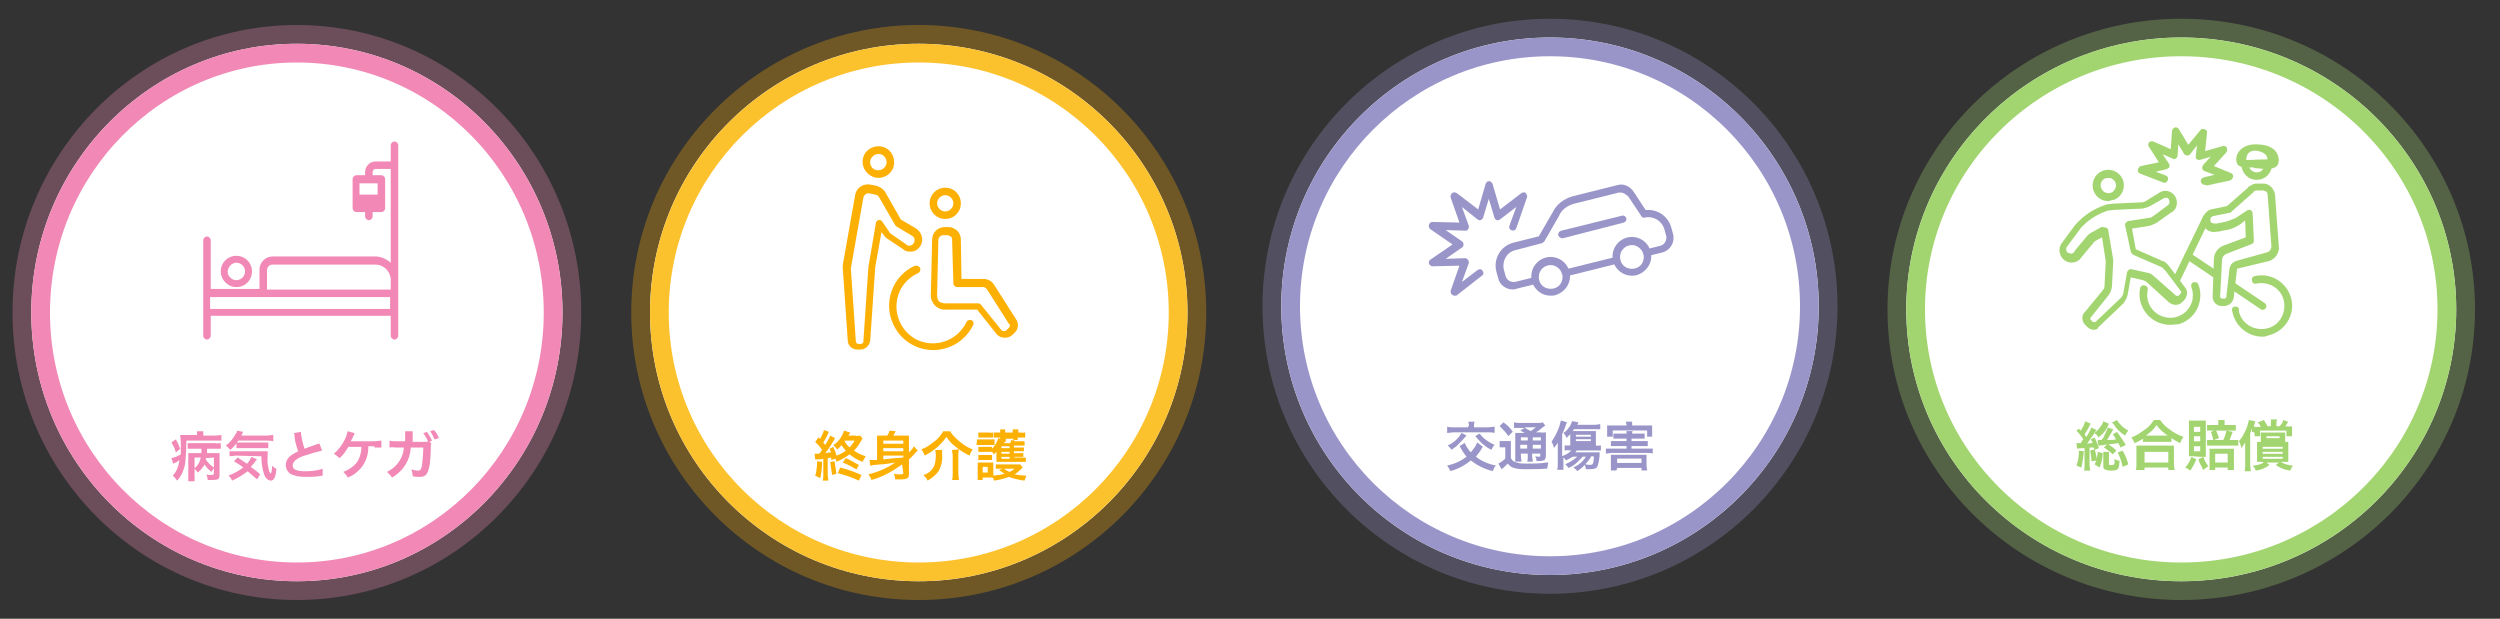 <?xml version="1.0" encoding="utf-8"?>
<!-- Generator: Adobe Illustrator 28.1.0, SVG Export Plug-In . SVG Version: 6.00 Build 0)  -->
<svg version="1.1" id="レイヤー_1" xmlns="http://www.w3.org/2000/svg" xmlns:xlink="http://www.w3.org/1999/xlink" x="0px"
	 y="0px" viewBox="0 0 400 99" style="enable-background:new 0 0 400 99;" xml:space="preserve">
<rect x="0" y="0" width="400" height="99" fill="#333333" stroke="none"/>
<style type="text/css">
	.st0{fill:none;}
	.st1{opacity:0.3;}
	.st2{fill:#FFFFFF;}
	.st3{fill:none;stroke:#FDB004;stroke-width:3;}
	.st4{fill:none;stroke:#FCC22E;stroke-width:3;}
	.st5{fill:#FDB004;}
	.st6{clip-path:url(#SVGID_00000018225984681762141470000017176571889819947657_);}
	.st7{fill:none;stroke:#F188B5;stroke-width:3;}
	.st8{fill:#F188B5;}
	.st9{clip-path:url(#SVGID_00000054976164586752837460000003247020919017171341_);}
	.st10{fill:none;stroke:#A2D570;stroke-width:3;}
	.st11{fill:#A2D570;}
	.st12{clip-path:url(#SVGID_00000120554978689393746110000012896847570663920258_);}
	.st13{fill:none;stroke:#9A95C9;stroke-width:3;}
	.st14{clip-path:url(#SVGID_00000088127763423932490550000001312709123081507757_);}
	.st15{fill:#9A95C9;}
	.st16{display:none;}
	.st17{display:inline;}
	.st18{display:none;fill:#895555;}
	.st19{display:inline;clip-path:url(#SVGID_00000122679814726365788120000002657740099399076023_);}
</style>
<g id="グループ_146" transform="translate(-82.404 -2876)">
	<path id="長方形_76" class="st0" d="M102.4,2876h360c11,0,20,9,20,20v59c0,11-9,20-20,20h-360c-11,0-20-9-20-20v-59
		C82.4,2885,91.4,2876,102.4,2876z"/>
	<g id="グループ_138" transform="translate(113.398 2888.059)">
		<g id="グループ_8" transform="translate(73.037 -5.059)">
			<g id="楕円形_44" transform="translate(-0.031 0)" class="st1">
				<circle class="st2" cx="43" cy="43" r="43"/>
				<circle class="st3" cx="43" cy="43" r="44.5"/>
			</g>
			<g id="楕円形_40" transform="translate(-0.031 0)">
				<circle class="st2" cx="43" cy="43" r="43"/>
				<circle class="st4" cx="43" cy="43" r="41.5"/>
			</g>
			<path id="パス_213" class="st5" d="M29.6,66.4c0.1,0.1,0.2,0.3,0.2,0.5c0.7-0.3,1.4-0.7,2.1-1.2c0.6,0.5,1.3,0.9,2.1,1.2
				c0.1-0.3,0.3-0.6,0.5-0.9c-0.7-0.2-1.3-0.5-1.9-0.9c0.4-0.4,0.7-0.8,1-1.3c0.2-0.4,0.3-0.6,0.4-0.6l-0.4-0.5
				c-0.3,0-0.5,0.1-0.8,0h-1.1c0.2-0.3,0.3-0.5,0.3-0.5L31,61.9c-0.1,0.4-0.3,0.8-0.5,1.1c-0.3,0.5-0.7,0.9-1.2,1.2
				c0.2,0.2,0.4,0.4,0.6,0.7c0.3-0.2,0.5-0.4,0.7-0.7c0.2,0.3,0.4,0.6,0.7,0.9c-0.4,0.3-0.9,0.6-1.5,0.8c-0.1-0.5-0.3-0.9-0.5-1.4
				l-0.6,0.3c0.1,0.2,0.2,0.4,0.2,0.6c-0.3,0-0.5,0-0.9,0.1c0.5-0.6,0.9-1.2,1.3-1.9c0.2-0.3,0.2-0.4,0.3-0.5l-0.8-0.4
				c-0.2,0.5-0.5,1-0.8,1.5c-0.1-0.2-0.2-0.2-0.3-0.4c0.3-0.5,0.6-1,0.8-1.5c0-0.1,0.1-0.2,0.1-0.2l-0.8-0.3c-0.1,0.5-0.4,1-0.6,1.4
				L26.9,63l-0.5,0.7c0.4,0.4,0.8,0.8,1.1,1.3c-0.2,0.3-0.3,0.4-0.5,0.6l-0.1,0h-0.2c-0.1,0-0.2,0-0.4,0l0.1,0.9c0.2,0,0.3,0,0.5,0
				c0.1,0,0.5,0,0.8-0.1V69c0,0.3,0,0.6-0.1,0.9h0.9c0-0.3-0.1-0.6-0.1-0.9v-2.7c0.1,0,0.1,0,0.5-0.1c0,0.1,0.1,0.2,0.1,0.4
				L29.6,66.4z M32.7,63.5c-0.2,0.4-0.5,0.7-0.8,1.1c-0.3-0.3-0.6-0.6-0.8-1c0,0,0-0.1,0.1-0.1H32.7z M26.7,66.8
				c0,0.4,0,0.9-0.1,1.3c0,0.4-0.1,0.7-0.2,1l0.8,0.4c0.2-0.8,0.3-1.7,0.3-2.6L26.7,66.8z M28.8,66.9c0.1,0.7,0.2,1.4,0.3,2.1
				l0.7-0.2c-0.1-0.7-0.2-1.4-0.3-2L28.8,66.9z M33.4,67.4c-0.7-0.4-1.4-0.8-2.1-1.1L30.8,67c0.8,0.3,1.5,0.7,2.2,1.1L33.4,67.4z
				 M33.8,69c-1.1-0.5-2.2-0.9-3.4-1.2L30,68.7c1.2,0.3,2.3,0.7,3.4,1.2L33.8,69z M40.5,68.7c0,0.1-0.1,0.2-0.5,0.2
				c-0.3,0-0.7,0-1-0.1c0.1,0.3,0.2,0.6,0.2,0.9c0.7,0,0.7,0,0.9,0c1,0,1.3-0.2,1.3-0.8v-2.4c0.4-0.3,0.7-0.7,1-1
				c0.1-0.2,0.3-0.3,0.4-0.4l-0.6-0.7c-0.2,0.4-0.5,0.7-0.8,1v-1.8c0-0.3,0-0.6,0-0.9c-0.3,0-0.6,0-0.9,0h-1.6
				c0.1-0.2,0.2-0.4,0.4-0.7l-1-0.1c-0.1,0.3-0.2,0.6-0.4,0.8h-0.7c-0.3,0-0.6,0-0.9,0c0,0.3,0,0.6,0,0.8v3.1c-0.8,0-0.8,0-0.9,0
				c-0.1,0-0.2,0-0.3,0l0.1,0.9c0.2,0,0.3,0,0.5-0.1c1.5-0.1,1.7-0.1,3.5-0.4c-1.3,0.9-2.7,1.5-4.3,1.9c0.2,0.3,0.4,0.5,0.5,0.9
				c1.8-0.5,3.4-1.4,4.9-2.5L40.5,68.7z M37.3,64.7h3.2v0.5h-3.2V64.7z M40.5,64h-3.2v-0.5h3.2V64z M37.3,65.9h3.2v0.3
				c-1.4,0.1-1.4,0.1-3.2,0.3V65.9z M46.9,62c-0.4,0.6-0.8,1.2-1.4,1.6c-0.6,0.5-1.3,1-2.1,1.3c0.2,0.3,0.4,0.6,0.5,1
				c0.8-0.4,1.5-0.9,2.1-1.4c0.5-0.5,1-1,1.4-1.6c0.4,0.6,0.9,1.2,1.5,1.6c0.7,0.6,1.4,1,2.2,1.4c0.1-0.4,0.3-0.7,0.5-1
				c-1.1-0.4-2-1.1-2.8-1.9c-0.3-0.3-0.6-0.6-0.8-1L46.9,62z M45.6,65c0,0.2,0.1,0.4,0.1,0.6c0,1.5-0.2,2.2-0.9,2.8
				c-0.3,0.3-0.7,0.5-1.1,0.6c0.3,0.3,0.5,0.5,0.7,0.9c0.7-0.4,1.3-0.9,1.8-1.6c0.4-0.8,0.6-1.7,0.5-2.6c0-0.2,0-0.5,0-0.7H45.6z
				 M48.3,65c0,0.3,0.1,0.6,0.1,0.9v2.9c0,0.3,0,0.7-0.1,1h1.1c0-0.3-0.1-0.7-0.1-1v-2.9c0-0.3,0-0.6,0.1-1L48.3,65z M58.2,66.1h0.9
				c0.2,0,0.4,0,0.6,0v-0.6c-0.2,0-0.4,0-0.6,0h-0.9v-0.3h1c0.2,0,0.4,0,0.6,0v-0.6c-0.2,0-0.4,0-0.6,0h-1v-0.3h1.1
				c0.2,0,0.4,0,0.6,0v-0.7c-0.2,0-0.4,0-0.7,0h-1c0-0.1,0.1-0.1,0.1-0.2h0.5c0-0.1,0-0.3,0-0.4h0.5c0.2,0,0.5,0,0.7,0v-0.8
				c-0.2,0-0.5,0.1-0.7,0h-0.4c0-0.2,0-0.3,0-0.5H58c0,0.2,0,0.3,0,0.5h-1.2c0-0.2,0-0.3,0-0.5H56c0,0.2,0,0.3,0,0.5h-0.3
				c-0.2,0-0.5,0-0.7,0v0.8c0.2,0,0.4,0,0.7,0h0.3v0.2l-0.3-0.1c-0.2,0.6-0.5,1.2-1,1.7v-0.3c-0.2,0-0.3,0-0.5,0H53
				c-0.2,0-0.4,0-0.5,0v0.8c0.2,0,0.4,0,0.5,0h1.2c0.2,0,0.3,0,0.5,0c0.1,0.1,0.2,0.2,0.3,0.4c0.1-0.1,0.2-0.2,0.4-0.4
				c0,0.2,0,0.4,0,0.4v0.6c0,0.2,0,0.4,0,0.6c0.2,0,0.4,0,0.6,0h3.4c0.2,0,0.5,0,0.7,0v-0.7c-0.2,0-0.4,0-0.6,0h-1.2L58.2,66.1z
				 M57.5,66.1v0.3h-1.3v-0.3H57.5z M57.5,65.6h-1.3v-0.3h1.3L57.5,65.6z M57.5,64.7h-1.3v-0.3h1.3L57.5,64.7z M56.9,63.6
				c0-0.1,0-0.3,0-0.4h1.2c0,0.1,0,0.2,0,0.3l-0.3-0.1c-0.1,0.2-0.1,0.3-0.2,0.5h-1c0.1-0.2,0.1-0.2,0.1-0.2H56.9z M59.2,67.3
				c-0.2,0-0.4,0-0.6,0h-2.6c-0.2,0-0.5,0-0.7,0v0.7c0.2,0,0.5,0,0.7,0h0.4l-0.6,0.2c0.3,0.2,0.6,0.4,0.9,0.6
				c-0.6,0.2-1.2,0.2-1.8,0.3v-1.5c0-0.2,0-0.4,0-0.6c-0.2,0-0.3,0-0.5,0H53c-0.2,0-0.4,0-0.6,0c0,0.2,0,0.4,0,0.7V69
				c0,0.3,0,0.6,0,0.8h0.8v-0.4h1.1c0.2,0,0.3,0,0.5,0c0.1,0.2,0.2,0.3,0.2,0.5c0.8-0.1,1.6-0.3,2.4-0.6c0.8,0.3,1.7,0.5,2.5,0.6
				c0.1-0.3,0.2-0.6,0.3-0.8c-0.6,0-1.3-0.1-1.9-0.2c0.5-0.3,0.9-0.7,1.3-1.1L59.2,67.3z M58.3,68c-0.3,0.2-0.5,0.4-0.8,0.5
				c-0.3-0.1-0.6-0.3-0.9-0.5L58.3,68z M53.2,67.7H54v0.9h-0.8V67.7z M52.5,63c0.2,0,0.5,0,0.7,0h1c0.2,0,0.5,0,0.7,0v-0.8
				c-0.2,0-0.5,0.1-0.7,0h-1c-0.2,0-0.5,0-0.7,0L52.5,63z M52.2,64.2c0.2,0,0.5,0,0.7,0h1.5c0.2,0,0.4,0,0.7,0v-0.9
				c-0.2,0-0.5,0-0.7,0h-1.4c-0.2,0-0.5,0-0.7,0L52.2,64.2z M52.5,66.6c0.2,0,0.4,0,0.5,0h1.2c0.2,0,0.4,0,0.5,0v-0.8
				c-0.2,0-0.4,0-0.5,0H53c-0.2,0-0.4,0-0.5,0L52.5,66.6z"/>
			<g id="グループ_107" transform="translate(13.807 4.931)">
				<g>
					<defs>
						<rect id="SVGID_1_" x="0.2" y="0.1" width="58" height="57"/>
					</defs>
					<clipPath id="SVGID_00000074411952705020685950000014792890700081300885_">
						<use xlink:href="#SVGID_1_"  style="overflow:visible;"/>
					</clipPath>
					
						<g id="グループ_75" transform="translate(0 0)" style="clip-path:url(#SVGID_00000074411952705020685950000014792890700081300885_);">
						<path id="パス_113" class="st5" d="M22.3,16.5c1.4,0.2,2.7-0.7,2.9-2.1c0.2-1.4-0.7-2.7-2.1-2.9s-2.7,0.7-2.9,2.1
							c0,0,0,0,0,0C20,14.9,20.9,16.2,22.3,16.5 M21.4,13.8c0.1-0.6,0.7-1.1,1.3-1.1c0.1,0,0.2,0,0.2,0c0.7,0.1,1.2,0.8,1.1,1.5
							c-0.1,0.7-0.8,1.2-1.5,1.1C21.7,15.2,21.3,14.5,21.4,13.8C21.4,13.8,21.4,13.8,21.4,13.8"/>
						<path id="パス_114" class="st5" d="M33.4,23.1c1.4,0,2.5-1.1,2.5-2.5s-1.1-2.5-2.5-2.5c-1.4,0-2.5,1.1-2.5,2.5l0,0
							C30.9,22,32,23.1,33.4,23.1 M33.4,19.3c0.7,0,1.3,0.6,1.3,1.3s-0.6,1.3-1.3,1.3c-0.7,0-1.3-0.6-1.3-1.3c0,0,0,0,0,0
							C32.1,19.9,32.7,19.3,33.4,19.3"/>
						<path id="パス_115" class="st5" d="M44.7,39.1l-3.5-5.5c-0.4-0.6-1-0.9-1.7-0.9h-3.5l-0.1-6.3c0-1.1-0.9-2-2-2c0,0,0,0,0,0
							h-0.6c-1.1,0-2,0.9-2,2l-0.2,8.7c-0.1,0.7,0.2,1.3,0.6,1.8c0.5,0.5,1.2,0.8,1.9,0.7h4.9l3.1,3.9c0.3,0.4,0.8,0.6,1.3,0.6
							c0,0,0.1,0,0.1,0c0.5,0,0.9-0.2,1.2-0.5l0.4-0.4C45.1,40.7,45.2,39.8,44.7,39.1 M43.6,40.5l-0.4,0.4c-0.2,0.2-0.6,0.2-0.8,0
							c0,0,0,0,0,0l-3.3-4.1c-0.1-0.1-0.3-0.2-0.5-0.2h-5.2c-0.4,0-0.7-0.1-1-0.3c-0.2-0.3-0.3-0.6-0.3-1c0,0,0,0,0-0.1l0.2-8.7
							c0-0.5,0.4-0.8,0.8-0.8c0,0,0,0,0,0h0.6c0.2,0,0.4,0.1,0.6,0.2c0.2,0.2,0.2,0.4,0.2,0.6l0.2,6.9c0,0.3,0.3,0.6,0.6,0.6h4.1
							c0.3,0,0.5,0.1,0.7,0.4l3.5,5.5c0,0,0,0,0,0C43.8,40,43.8,40.3,43.6,40.5"/>
						<path id="パス_116" class="st5" d="M37.6,39.3c-0.3-0.1-0.7,0-0.8,0.3c-1.4,2.9-4.8,4.2-7.8,2.9c-2.9-1.4-4.2-4.8-2.9-7.8
							c0.6-1.3,1.6-2.3,2.9-2.9c0.3-0.1,0.5-0.5,0.4-0.8c-0.1-0.3-0.5-0.5-0.8-0.4c0,0-0.1,0-0.1,0c-3.5,1.6-5.1,5.8-3.4,9.4
							c1.6,3.5,5.8,5.1,9.4,3.4c1.5-0.7,2.7-1.9,3.4-3.4C38,39.8,37.9,39.4,37.6,39.3"/>
						<path id="パス_117" class="st5" d="M28.2,28.3c0.6-0.1,1-0.5,1.3-1l0,0c0.5-1,0.1-2.1-0.8-2.7l0,0l-2.4-1.4l-2.5-4.4l0,0
							c-0.3-0.5-0.8-0.8-1.4-1l-1-0.2c-1.1-0.2-2.2,0.5-2.4,1.6c0,0,0,0,0,0l-2,11.3c0,0.1,0,0.3,0,0.4l0.8,11.6
							c0,0.9,0.7,1.5,1.6,1.5h0.4c0.9,0,1.5-0.7,1.6-1.5l0.8-11.7l1-5.6l0.6,0.8c0,0,0.1,0.1,0.1,0.1l2.7,1.8
							C27,28.3,27.6,28.4,28.2,28.3 M23.3,23.5c-0.2-0.3-0.6-0.3-0.8-0.1c-0.1,0.1-0.2,0.2-0.2,0.4l-1.2,7c0,0,0,0,0,0.1l-0.8,11.8
							c0,0,0,0,0,0c0,0.2-0.2,0.4-0.4,0.4h-0.4c-0.2,0-0.4-0.2-0.4-0.4c0,0,0,0,0,0l-0.8-11.6c0,0,0-0.1,0-0.1l2-11.3
							c0.1-0.4,0.4-0.7,0.8-0.7c0,0,0.1,0,0.1,0l1,0.2c0.2,0,0.5,0.2,0.6,0.4l0,0l2.6,4.5c0.1,0.1,0.1,0.2,0.2,0.2l2.5,1.5
							c0.4,0.2,0.5,0.7,0.3,1.1l0,0c-0.2,0.4-0.7,0.6-1.1,0.4c0,0-0.1,0-0.1-0.1l-2.6-1.8L23.3,23.5z"/>
					</g>
				</g>
			</g>
		</g>
		<g id="グループ_7" transform="translate(-25.568 -5.059)">
			<g id="楕円形_43" transform="translate(-0.426 0)" class="st1">
				<ellipse class="st2" cx="42.5" cy="43" rx="42.5" ry="43"/>
				<ellipse class="st7" cx="42.5" cy="43" rx="44" ry="44.5"/>
			</g>
			<g id="楕円形_66" transform="translate(-0.426 0)">
				<ellipse class="st2" cx="42.5" cy="43" rx="42.5" ry="43"/>
				<ellipse class="st7" cx="42.5" cy="43" rx="41" ry="41.5"/>
			</g>
			<path id="パス_212" class="st8" d="M28.8,68.7c0,0.2-0.1,0.3-0.4,0.3c-0.2,0-0.5,0-0.8-0.1c0.1,0.3,0.2,0.6,0.2,0.9
				c0.3,0,0.4,0,0.5,0c0.4,0,0.7,0,1.1-0.1c0.2-0.1,0.3-0.3,0.3-0.7v-2.7c0-0.3,0-0.6,0-0.8c-0.3,0-0.6,0-0.8,0h-1.2
				c0-0.2,0-0.2,0-0.3l0-0.4H29c0.3,0,0.6,0,0.9,0v-0.9c-0.3,0-0.6,0.1-0.9,0h-3.5c-0.3,0-0.6,0-0.9,0v0.9c0.3,0,0.5,0,0.9,0h1.3V65
				c0,0.3,0,0.3,0,0.5h-1.3c-0.4,0-0.6,0-0.8,0c0,0.2,0,0.4,0,0.6v2.9c0,0.3,0,0.6,0,1h1c0-0.3,0-0.6,0-1V68
				c0.2,0.2,0.4,0.4,0.5,0.6c0.3-0.2,0.5-0.4,0.7-0.7c0.2-0.2,0.3-0.4,0.4-0.6c0.3,0.5,0.7,0.9,1.1,1.2c0.1-0.2,0.3-0.4,0.4-0.6
				L28.8,68.7z M28.8,66.2v1.6c-0.5-0.3-1-0.8-1.3-1.3c0-0.1,0-0.1,0-0.2L28.8,66.2z M25.6,66.2h1.1c-0.1,0.4-0.2,0.8-0.5,1.2
				c-0.2,0.2-0.3,0.4-0.5,0.5V66.2z M26.2,62.6h-1.7c-0.4,0-0.7,0-1.1,0c0,0.3,0.1,0.7,0.1,1v0.5c0,0.7,0,1.1,0,1.6
				C23,66,22.5,66.2,22,66.3l0.3,0.9c0,0,0.1-0.1,0.2-0.1c0.2-0.1,0.6-0.3,0.8-0.5c-0.1,0.5-0.2,1-0.4,1.5c-0.2,0.4-0.4,0.7-0.7,1
				c0.3,0.2,0.5,0.5,0.7,0.8c0.4-0.4,0.7-0.9,0.9-1.4c0.5-1.2,0.5-1.9,0.6-5H29c0.3,0,0.7,0,1,0v-0.9c-0.3,0-0.7,0.1-1,0.1h-1.9
				v-0.1c0-0.2,0-0.4,0-0.6h-1c0,0.2,0,0.4,0,0.6L26.2,62.6z M22,63.8c0.3,0.5,0.6,1,0.7,1.6l0.7-0.6c-0.2-0.5-0.4-1-0.7-1.5
				L22,63.8z M37.2,63.5c0.4,0,0.7,0,1.1,0.1v-1c-0.4,0-0.7,0.1-1.1,0.1h-4c0.2-0.5,0.2-0.5,0.3-0.6l-1-0.2c0,0.2-0.1,0.4-0.2,0.5
				c-0.4,0.7-0.9,1.4-1.6,1.9c0.3,0.2,0.5,0.4,0.7,0.7c0.5-0.4,0.9-0.9,1.3-1.5H37.2z M36.2,68.9c-0.5-0.5-1-0.8-1.5-1.2
				c0.2-0.2,0.4-0.5,0.6-0.7c0.2-0.3,0.3-0.4,0.4-0.5l-0.9-0.4c-0.2,0.4-0.4,0.8-0.7,1.1c-0.6-0.4-0.9-0.6-1.5-1l-0.6,0.6
				c0.5,0.3,1,0.6,1.5,1c-0.7,0.5-1.5,1-2.4,1.3c0.3,0.2,0.5,0.5,0.6,0.8c0.9-0.4,1.7-0.9,2.5-1.5c0.5,0.4,1,0.9,1.5,1.3L36.2,68.9z
				 M36.4,66c0,0.9,0.1,1.9,0.4,2.8c0.2,0.7,0.7,1.1,1.1,1.1c0.5,0,0.8-0.6,0.9-1.9c-0.3-0.1-0.5-0.3-0.7-0.5c0,0.4,0,0.9-0.2,1.3
				c-0.2-0.2-0.3-0.4-0.3-0.6c-0.2-0.7-0.3-1.5-0.2-2.2c0-0.3,0-0.5,0-0.8c-0.3,0-0.7,0-1,0H32c-0.2,0-0.5,0-0.7,0V66
				c0.3,0,0.7-0.1,1-0.1L36.4,66z M32.4,64.7c0.3,0,0.5,0,0.8,0h3.4c0.3,0,0.6,0,0.9,0v-0.9c-0.3,0-0.6,0-0.9,0h-3.6
				c-0.2,0-0.4,0-0.6,0L32.4,64.7z M41.6,62.3c0.1,0.2,0.1,0.4,0.1,0.6c0.1,0.8,0.3,1.6,0.6,2.3c-0.4,0.2-0.8,0.4-1.2,0.7
				c-0.5,0.4-0.8,0.9-0.8,1.5c0,0.6,0.3,1.1,0.7,1.4c0.8,0.4,1.6,0.5,2.5,0.5c0.7,0,1.3,0,2-0.1c0.2,0,0.5-0.1,0.7-0.1L46.2,68
				c-0.9,0.3-1.8,0.4-2.8,0.4c-1.4,0-2-0.3-2-0.9s0.6-1.2,1.9-1.6c0.9-0.3,1.9-0.6,2.8-0.8l-0.4-1.1C45.7,64,45.6,64,45.5,64
				c-1.7,0.6-1.7,0.6-2.2,0.8c-0.3-0.9-0.5-1.8-0.6-2.7L41.6,62.3z M54.5,64.6c0.3,0,0.5,0,0.6,0c0.2,0,0.4,0,0.5,0v-1.1
				c-0.4,0-0.7,0.1-1.1,0.1c-3.5,0-3.5,0-3.8,0c0.1-0.2,0.2-0.4,0.3-0.6c0.3-0.6,0.3-0.6,0.3-0.7l-1.1-0.3c-0.1,0.4-0.2,0.8-0.4,1.2
				c-0.4,0.9-1,1.7-1.8,2.4c0.3,0.2,0.6,0.4,0.9,0.7c0.6-0.5,1-1.1,1.4-1.8h2.1c0,1.1-0.4,2.3-1.2,3c-0.5,0.4-1.1,0.8-1.7,1
				c0.3,0.3,0.6,0.6,0.7,0.9c0.9-0.3,1.6-0.9,2.2-1.6c0.7-0.9,1.1-2,1.1-3.2c0-0.1,0-0.1,0-0.2H54.5z M63.3,63.7l0.4-0.2
				c-0.2-0.5-0.5-0.9-0.8-1.4l-0.6,0.2c0.3,0.4,0.5,0.8,0.7,1.2l0,0.1l0,0.1c-0.2,0-0.3,0-0.5,0l-1.9,0c0-0.3,0-0.3,0-0.5l0-0.5
				l0-0.2c0-0.1,0-0.1,0-0.2c0-0.1,0-0.2,0-0.3l-1.2,0c0,0.1,0,0.2,0,0.3v0.2c0,0.2,0,0.8,0,1.1l-1.5,0c-0.3,0-0.6,0-1-0.1l0,1.1
				c0.3,0,0.6-0.1,0.9,0h1.4c-0.1,1.7-1.2,3.2-2.7,3.9c0.3,0.3,0.6,0.6,0.8,0.9c1.8-1,2.9-2.8,3-4.8h2c0,0.9-0.1,1.8-0.2,2.8
				c-0.1,0.7-0.3,0.9-0.6,0.9c-0.4,0-0.8-0.1-1.1-0.2c0.1,0.3,0.2,0.7,0.2,1.1c0.4,0.1,0.7,0.1,1.1,0.1c1,0,1.3-0.4,1.6-1.8
				c0.1-0.6,0.2-1.9,0.2-2.9c0-0.2,0-0.4,0.1-0.6L63.3,63.7z M64.8,63.1c-0.2-0.5-0.4-0.9-0.8-1.3L63.4,62c0.3,0.4,0.5,0.9,0.7,1.3
				L64.8,63.1z"/>
			<g id="グループ_100" transform="translate(14.793 4.931)">
				<g>
					<defs>
						<rect id="SVGID_00000080899518325169847120000008948771968295864724_" x="-0.2" y="0.1" width="58" height="57"/>
					</defs>
					<clipPath id="SVGID_00000016774907193077096620000005419421045282387347_">
						<use xlink:href="#SVGID_00000080899518325169847120000008948771968295864724_"  style="overflow:visible;"/>
					</clipPath>
					
						<g id="グループ_73" transform="translate(0 0)" style="clip-path:url(#SVGID_00000016774907193077096620000005419421045282387347_);">
						<path id="パス_111" class="st8" d="M17.6,34c1.4,0,2.5-1.1,2.5-2.5c0-1.4-1.1-2.5-2.5-2.5s-2.5,1.1-2.5,2.5l0,0
							C15.1,32.8,16.2,34,17.6,34 M17.6,30.1c0.7,0,1.4,0.6,1.4,1.4c0,0.7-0.6,1.4-1.4,1.4c-0.7,0-1.4-0.6-1.4-1.4c0,0,0,0,0,0
							C16.3,30.7,16.9,30.1,17.6,30.1"/>
						<path id="パス_112" class="st8" d="M42.9,10.7c-0.3,0-0.6,0.3-0.6,0.6v2.6h-2.4c-1,0-1.7,0.8-1.7,1.7v0.5h-1.4
							c-0.3,0-0.6,0.3-0.6,0.6v4.7c0,0.3,0.3,0.6,0.6,0.6h1.4v0.7c0,0.3,0.3,0.6,0.6,0.6c0.3,0,0.6-0.3,0.6-0.6V22h1.4
							c0.3,0,0.6-0.3,0.6-0.6v-4.7c0-0.3-0.3-0.6-0.6-0.6h-1.4v-0.5c0-0.3,0.2-0.5,0.5-0.5h2.4v15c-0.7-0.6-1.6-1-2.5-1H23.4
							c-1.2,0-2.1,1-2.1,2.1v3.1h-7.8v-7.8c0-0.3-0.3-0.6-0.6-0.6c-0.3,0-0.6,0.3-0.6,0.6l0,0v15.3c0,0.3,0.3,0.6,0.6,0.6
							c0.3,0,0.6-0.3,0.6-0.6v-3.2h28.8v3.2c0,0.3,0.3,0.6,0.6,0.6s0.6-0.3,0.6-0.6c0,0,0,0,0,0V11.3C43.5,11,43.2,10.7,42.9,10.7
							 M40.2,19.2h-2.9v-1.8h2.9L40.2,19.2z M22.5,31.3c0-0.5,0.4-0.9,0.9-0.9h16.4c1.4,0,2.5,1.1,2.5,2.5v1.5H22.5V31.3z
							 M13.4,37.5v-1.9h28.8v1.9H13.4z"/>
					</g>
				</g>
			</g>
		</g>
		<g id="グループ_11" transform="translate(274.235 -6.059)">
			<g id="グループ_6" transform="translate(0 0)">
				<g id="楕円形_46" transform="translate(-0.229 0)" class="st1">
					<ellipse class="st2" cx="44" cy="43.5" rx="44" ry="43.5"/>
					<ellipse class="st10" cx="44" cy="43.5" rx="45.5" ry="45"/>
				</g>
				<g id="楕円形_18" transform="translate(-0.229 0)">
					<ellipse class="st2" cx="44" cy="43.5" rx="44" ry="43.5"/>
					<ellipse class="st10" cx="44" cy="43.5" rx="42.5" ry="42"/>
				</g>
				<path id="パス_215" class="st11" d="M27.1,65.8c0.4-0.1,0.8-0.1,1.2-0.1v2.7c0,0.3,0,0.6-0.1,0.9l1,0c0-0.3-0.1-0.6-0.1-0.9
					v-2.8c0.2,0,0.3,0,0.4,0c0.2,0,0.2,0,0.3,0c0,0.1,0,0.2,0.1,0.4l0.7-0.3c-0.2-0.6-0.4-1.2-0.7-1.7l-0.6,0.3
					c0.1,0.2,0.2,0.4,0.3,0.6c-0.4,0-0.5,0-0.9,0.1c0.4-0.6,0.8-1.1,1.2-1.7c0.3,0.2,0.5,0.4,0.6,0.7c0.7-0.5,1.3-1.2,1.6-2
					c0-0.1,0-0.1,0.1-0.1c0,0,0,0,0-0.1l-0.9-0.4c-0.1,0.3-0.2,0.6-0.4,0.8c-0.3,0.4-0.6,0.8-1.1,1.1c0,0,0-0.1,0.1-0.1
					c0-0.1,0.1-0.1,0.1-0.1l0.2-0.3l-0.8-0.4c-0.2,0.5-0.5,1-0.8,1.5c-0.1-0.1-0.2-0.2-0.3-0.4c0.3-0.5,0.6-0.9,0.8-1.4
					c0-0.1,0.1-0.2,0.2-0.3l-0.9-0.4c-0.1,0.5-0.4,1-0.7,1.5c-0.1-0.1-0.2-0.2-0.3-0.3L27,62.9c0.4,0.4,0.8,0.9,1.1,1.4
					c-0.2,0.2-0.3,0.4-0.4,0.6c-0.1,0-0.1,0-0.2,0c-0.2,0-0.3,0-0.5,0L27.1,65.8z M34.9,65.2c-0.4-0.7-0.9-1.4-1.4-2.1l-0.7,0.4
					c0.2,0.2,0.4,0.5,0.5,0.8c-0.4,0.1-0.6,0.1-1.4,0.1c0.2-0.3,0.4-0.7,0.6-1l0.4-0.7L32,62.4c-0.1,0.4-0.3,0.8-0.5,1.2
					c-0.1,0.3-0.3,0.6-0.5,0.8c-0.2,0-0.2,0-0.3,0c-0.1,0-0.2,0-0.3,0l0.1,0.9c0.2,0,0.4,0,1.4-0.2l-0.5,0.5c0.5,0.3,1,0.7,1.4,1.1
					l0.6-0.6c-0.4-0.4-0.8-0.7-1.3-1c0.9-0.1,1-0.1,1.6-0.2c0.1,0.2,0.2,0.3,0.3,0.7L34.9,65.2z M30.2,67.7
					c-0.1,0.2-0.2,0.4-0.3,0.6l0.8,0.5c0.3-0.7,0.5-1.5,0.5-2.3l-0.8-0.2c0,0.4-0.1,0.8-0.2,1.1c0-0.5-0.1-1-0.3-1.5l-0.7,0.2
					c0.1,0.6,0.2,1.1,0.2,1.7L30.2,67.7z M27.4,66.1c0,0.8-0.1,1.6-0.4,2.4l0.8,0.3c0.2-0.9,0.3-1.7,0.4-2.6L27.4,66.1z M32.7,61.6
					c0.1,0.1,0.1,0.2,0.2,0.2c0.5,0.8,1.1,1.4,1.9,1.9c0.1-0.3,0.3-0.6,0.5-0.8c-0.3-0.2-0.7-0.4-1-0.7c-0.3-0.3-0.6-0.6-0.8-1
					L32.7,61.6z M31.3,66.3c0,0.2,0,0.4,0,0.7v1.6c0,0.3,0.1,0.4,0.2,0.5c0.3,0.1,0.6,0.2,0.9,0.2c1.3,0,1.4-0.1,1.5-1.6
					c-0.3,0-0.6-0.1-0.8-0.3c0,0.7,0,0.8-0.1,0.9c-0.1,0.1-0.3,0.1-0.4,0.1c-0.4,0-0.4,0-0.4-0.2v-1.3c0-0.2,0-0.4,0-0.6H31.3z
					 M33.6,66.4c0.4,0.7,0.6,1.5,0.8,2.3l0.9-0.4c-0.2-0.8-0.5-1.5-0.9-2.2L33.6,66.4z M37.6,64.7c0.3,0,0.5,0,0.8,0h3
					c0.3,0,0.5,0,0.8,0v-0.6c0.5,0.3,0.9,0.6,1.4,0.8c0.1-0.3,0.3-0.7,0.5-1c-0.8-0.3-1.6-0.7-2.2-1.2c-0.6-0.4-1.1-0.9-1.5-1.5h-1
					c-0.4,0.6-0.8,1.1-1.4,1.5c-0.7,0.5-1.4,1-2.2,1.3c0.2,0.3,0.4,0.6,0.5,0.9c0.5-0.2,1-0.5,1.4-0.7L37.6,64.7z M38.3,63.7h-0.2
					c0.7-0.5,1.3-1,1.7-1.7c0.5,0.7,1.1,1.2,1.8,1.7H38.3z M37.9,69.2v-0.4h3.8v0.4h1c0-0.3-0.1-0.6-0.1-0.9v-2.1c0-0.3,0-0.6,0-0.9
					c-0.3,0-0.5,0-0.8,0h-4.4c-0.3,0-0.5,0-0.8,0c0,0.3,0,0.6,0,0.9v2.1c0,0.3,0,0.6-0.1,0.9H37.9z M37.9,66.3h3.8v1.7h-3.8
					L37.9,66.3z M50.7,62v-0.2c0-0.2,0-0.4,0-0.6h-1c0,0.2,0,0.4,0,0.6V62h-0.9c-0.3,0-0.6,0-0.9,0v0.9c0.3,0,0.6,0,0.9,0h2.8
					c0.3,0,0.6,0,0.9,0V62c-0.3,0-0.6,0-0.9,0H50.7z M48.7,64.4c-0.3,0-0.6,0-0.8,0v0.9c0.3,0,0.6,0,0.9,0h3.2c0.3,0,0.6,0,0.9,0
					v-0.9c-0.3,0-0.6,0-0.9,0h-0.5c0.1-0.3,0.3-0.7,0.5-1.3L51,62.9c-0.1,0.5-0.3,1.1-0.5,1.5H49l0.8-0.3c-0.1-0.4-0.3-0.9-0.5-1.3
					l-0.8,0.3c0.2,0.4,0.3,0.9,0.4,1.3L48.7,64.4z M47,67.1c0.2,0,0.4,0,0.7,0c0-0.2,0-0.4,0-0.8v-4.2c0-0.3,0-0.6,0-0.8
					c-0.2,0-0.4,0-0.7,0h-1.2c-0.3,0-0.5,0-0.8,0c0,0.3,0,0.5,0,0.8v4c0,0.3,0,0.6,0,0.9c0.2,0,0.4,0,0.6,0L47,67.1z M45.8,62.3h1
					v0.8h-1V62.3z M45.8,63.8h1v0.8h-1V63.8z M45.8,65.4h1v0.8h-1V65.4z M45.4,67.1c-0.2,0.6-0.5,1.2-1,1.7c0.1,0.1,0.3,0.1,0.4,0.2
					c0.1,0.1,0.3,0.2,0.4,0.3c0.4-0.5,0.7-1.2,1-1.8L45.4,67.1z M46.5,67.5c0.2,0.6,0.5,1.1,0.8,1.7c0.2-0.2,0.5-0.4,0.8-0.6
					c-0.3-0.4-0.6-0.9-0.8-1.5L46.5,67.5z M49.2,68.8h2v0.4h1c0-0.3,0-0.5,0-0.8v-1.9c0-0.4,0-0.5,0-0.7c-0.2,0-0.4,0-0.6,0H49
					c-0.3,0-0.5,0-0.7,0c0,0.2,0,0.5,0,0.7v1.9c0,0.3,0,0.6,0,0.8h0.9L49.2,68.8z M49.2,66.6h2V68h-2L49.2,66.6z M55.5,63.2
					c0,0.2,0,0.4,0,0.6h0.9v-0.9h4.2v0.9h0.9c0-0.2,0-0.4,0-0.6v-0.4c0-0.2,0-0.4,0-0.6c-0.3,0-0.6,0.1-0.9,0h-0.2
					c0.2-0.2,0.3-0.5,0.5-0.7l-0.8-0.3c-0.1,0.4-0.3,0.7-0.6,1h-0.5v-0.4c0-0.2,0-0.4,0.1-0.7h-1c0,0.2,0.1,0.4,0,0.7v0.4h-0.5
					c-0.2-0.3-0.4-0.7-0.6-1L56,61.6c0.2,0.2,0.4,0.4,0.5,0.7h-0.3c-0.3,0-0.5,0-0.8,0c0-0.1,0.1-0.4,0.1-0.5
					c0.1-0.3,0.1-0.3,0.1-0.4l-1-0.2c-0.1,0.4-0.2,0.8-0.3,1.1c-0.3,0.8-0.7,1.6-1.3,2.3c0.2,0.3,0.3,0.7,0.4,1.1
					c0.2-0.3,0.4-0.6,0.6-0.9c0,0.3,0,0.6,0,1v2.6c0,0.3,0,0.7-0.1,1h1c0-0.3-0.1-0.7-0.1-1v-5.1c0-0.1,0.1-0.2,0.1-0.2
					c0.1-0.2,0.1-0.3,0.1-0.3c0-0.1,0.1-0.1,0.1-0.3c0,0.2,0,0.4,0,0.6L55.5,63.2z M57,68c-0.6,0.3-1.2,0.5-1.8,0.5
					c0.2,0.2,0.4,0.5,0.5,0.8c0.8-0.1,1.5-0.4,2.2-0.9L57.4,68h2l-0.5,0.4c0.7,0.5,1.5,0.8,2.3,0.9c0.1-0.3,0.3-0.5,0.4-0.8
					c-0.7-0.1-1.3-0.2-1.9-0.6h0.5c0.5,0,0.5,0,0.7,0c0-0.3,0-0.5,0-0.8v-1.6c0-0.3,0-0.5,0-0.8c-0.2,0-0.4,0-0.8,0h-3.5
					c-0.3,0-0.5,0-0.7,0c0,0.3,0,0.5,0,0.8v1.6c0,0.3,0,0.5,0,0.8c0.2,0,0.4,0,0.8,0L57,68z M56.8,65.5H60v0.3h-3.2L56.8,65.5z
					 M56.8,66.3H60v0.3h-3.2L56.8,66.3z M56.8,67.1H60v0.3h-3.2L56.8,67.1z M56.5,64.2c0,0.2,0,0.3,0,0.5c0.2,0,0.5,0,0.7,0h2.5
					c0.3,0,0.5,0,0.7,0c0-0.2,0-0.3,0-0.5v-0.5c0-0.2,0-0.3,0-0.5c-0.2,0-0.5,0-0.7,0h-2.5c-0.4,0-0.5,0-0.7,0c0,0.2,0,0.3,0,0.5
					L56.5,64.2z M57.4,63.8h2.1v0.3h-2.1L57.4,63.8z"/>
				<g id="グループ_108" transform="translate(14.793 1.972)">
					<g>
						<defs>
							<rect id="SVGID_00000021841801044745082560000006939062169451874730_" x="0" y="0" width="59" height="59"/>
						</defs>
						<clipPath id="SVGID_00000018237861123406961820000005663745597216127627_">
							<use xlink:href="#SVGID_00000021841801044745082560000006939062169451874730_"  style="overflow:visible;"/>
						</clipPath>
						
							<g id="グループ_91" transform="translate(0 0)" style="clip-path:url(#SVGID_00000018237861123406961820000005663745597216127627_);">
							<path id="パス_180" class="st11" d="M42,41.6c-0.1,0-0.2,0-0.3-0.1l-11.9-8c-0.3-0.2-0.4-0.6-0.2-0.8s0.6-0.4,0.8-0.2
								l11.9,8c0.3,0.2,0.4,0.6,0.2,0.8C42.4,41.5,42.2,41.6,42,41.6"/>
							<path id="パス_181" class="st11" d="M27.2,44c-2.7,0-4.9-2.2-4.9-4.9c0-0.3,0-0.6,0.1-0.9c0-0.3,0.3-0.6,0.7-0.5
								c0.3,0,0.6,0.3,0.5,0.7c0,0,0,0,0,0.1c-0.4,2,0.9,3.9,2.9,4.3c2,0.4,3.9-0.9,4.3-2.9c0-0.1,0-0.2,0-0.2
								c0.1-0.6,0-1.2-0.2-1.7c-0.1-0.3,0-0.7,0.3-0.8s0.7,0,0.8,0.3l0,0c0.3,0.7,0.4,1.5,0.3,2.3c-0.2,1.9-1.5,3.5-3.4,4.1
								C28.2,43.9,27.7,44,27.2,44"/>
							<path id="パス_182" class="st11" d="M27,40.1c-0.1,0-0.2,0-0.3-0.1c-0.3-0.1-0.4-0.5-0.3-0.8c0,0,0,0,0,0l6.1-12.6
								c0.1-0.2,0.4-0.4,0.6-0.3l2.1,0.3c0.3,0,0.6,0.3,0.5,0.7s-0.3,0.6-0.7,0.5c0,0,0,0,0,0l-1.7-0.2l-5.9,12.2
								C27.4,40,27.2,40.1,27,40.1"/>
							<path id="パス_183" class="st11" d="M43,33.7C43,33.7,43,33.7,43,33.7l-2.2-0.3c-0.3,0-0.6-0.4-0.5-0.7
								c0-0.3,0.3-0.6,0.7-0.5l2.1,0.3c0.3,0,0.6,0.3,0.5,0.7C43.6,33.4,43.3,33.7,43,33.7"/>
							<path id="パス_184" class="st11" d="M42,45.9c-2.3,0-4.3-1.6-4.8-3.8c0-0.1,0-0.2-0.1-0.3c-0.1-0.3,0.1-0.7,0.4-0.7
								c0.3-0.1,0.7,0.1,0.7,0.4c0,0,0,0.1,0,0.1c0,0.1,0,0.1,0,0.2c0.4,2,2.4,3.2,4.4,2.8c2-0.4,3.2-2.4,2.8-4.4
								c-0.4-2-2.4-3.2-4.4-2.8c0,0,0,0,0,0c-0.3,0.1-0.7-0.1-0.7-0.5c-0.1-0.3,0.1-0.7,0.5-0.7c2.6-0.6,5.2,1.1,5.8,3.7
								c0.6,2.6-1.1,5.2-3.7,5.8C42.7,45.8,42.4,45.9,42,45.9"/>
							<path id="パス_185" class="st2" d="M39.2,18.4c0,1,0.9,1.8,1.9,1.8s1.8-0.9,1.8-1.9S42,16.4,41,16.5c0,0,0,0,0,0
								C39.9,16.5,39.1,17.4,39.2,18.4"/>
							<path id="パス_186" class="st11" d="M41,20.8c-1.4,0-2.4-1.2-2.4-2.5s1.2-2.4,2.5-2.4c1.4,0,2.4,1.2,2.4,2.5
								c0,1.3-1.1,2.4-2.4,2.4H41 M41,17.1L41,17.1c-0.7,0-1.3,0.6-1.2,1.3l0,0c0,0.7,0.6,1.2,1.3,1.2c0.7,0,1.2-0.6,1.2-1.3
								C42.3,17.6,41.7,17.1,41,17.1"/>
							<path id="パス_187" class="st2" d="M43.4,23.3c0-0.8-0.7-1.4-1.4-1.3c0,0,0,0,0,0L41,22c-0.2,0-0.4,0.1-0.6,0.2l0,0l0,0
								c-0.1,0.1-0.3,0.2-0.4,0.3l-3.4,3.1L34,26.1c-0.7,0.1-1.1,0.8-0.9,1.5c0.1,0.7,0.8,1.1,1.5,0.9c0,0,0,0,0,0
								c0.2,0,0.4-0.1,0.6-0.1c1-0.2,1.9-0.5,2.8-1l1.5-1l0.3-0.2l0.2,4.3L36,32c-0.7,0.3-1.2,0.9-1.2,1.7l-0.2,5.9
								c0,0.5,0.5,0.9,1,0.9l0.4,0c0.5,0,0.9-0.5,0.9-1l0.5-4.4c0-0.3,0.3-0.6,0.5-0.6l5-1.4c0.7-0.2,1.2-0.9,1.2-1.6
								C43.8,28.9,43.4,23.3,43.4,23.3"/>
							<path id="パス_188" class="st11" d="M35.5,41c-0.8,0-1.5-0.6-1.5-1.5c0,0,0,0,0-0.1l0.2-5.9c0-1,0.7-1.9,1.6-2.2l3.5-1.3
								l-0.1-2.7L38.3,28c-0.8,0.5-1.6,0.8-2.5,0.9c-0.2,0-0.3,0.1-0.5,0.1c-0.2,0.1-0.5,0.1-0.7,0.1c-0.8,0.2-1.7-0.2-2.1-1
								c-0.2-0.5-0.2-1.1,0.1-1.6c0.3-0.5,0.7-0.9,1.3-1l0,0l2.4-0.5l3.3-2.9c0.1-0.2,0.3-0.3,0.5-0.4c0,0,0,0,0,0
								c0.3-0.2,0.6-0.3,0.9-0.3l0.9,0c1.1-0.1,2,0.8,2.1,1.9c0,0.3,0.4,5.7,0.6,8.2c0.1,1-0.6,2-1.6,2.3L38,35
								c-0.1,0-0.1,0.1-0.1,0.1l-0.5,4.3c0,0.8-0.6,1.5-1.5,1.6L35.5,41L35.5,41 M35.2,39.5c0,0.1,0,0.1,0.1,0.2
								c0.1,0.1,0.1,0.1,0.2,0.1l0.4,0c0.2,0,0.3-0.2,0.3-0.3c0,0,0-0.1,0-0.1l0.5-4.4c0.1-0.6,0.5-1,1-1.2l5-1.4
								c0.4-0.1,0.7-0.5,0.7-1c-0.2-2.6-0.6-8.2-0.6-8.2s0,0,0,0c0-0.2-0.1-0.4-0.2-0.5c-0.2-0.1-0.4-0.2-0.6-0.2l-0.9,0
								c-0.1,0-0.2,0-0.4,0.1h0h0c-0.1,0-0.1,0.1-0.2,0.2c0,0,0,0.1-0.1,0.1L36.9,26c-0.1,0.1-0.2,0.1-0.3,0.1l-2.5,0.5
								c-0.2,0-0.3,0.2-0.4,0.3c-0.1,0.2-0.1,0.4,0,0.6c0,0.1,0.1,0.3,0.9,0.3c0.2,0,0.3-0.1,0.5-0.1c0.2,0,0.4-0.1,0.5-0.1
								c0.7-0.1,1.4-0.4,2.1-0.7l1.8-1.2c0.3-0.2,0.7-0.1,0.8,0.2c0.1,0.1,0.1,0.2,0.1,0.3l0.2,4.3c0,0.3-0.1,0.5-0.4,0.6l-3.9,1.5
								c-0.5,0.2-0.8,0.6-0.8,1.1L35.2,39.5z"/>
							<path id="パス_189" class="st2" d="M19.1,21.4c0.2,1-0.5,2-1.6,2.1c-1,0.2-2-0.5-2.1-1.6c-0.2-1,0.5-2,1.6-2.1c0,0,0,0,0,0
								C18,19.7,18.9,20.4,19.1,21.4"/>
							<path id="パス_190" class="st11" d="M17.3,24.2c-1.4,0-2.5-1.1-2.5-2.5c0-1.4,1.1-2.5,2.5-2.5c1.4,0,2.5,1.1,2.5,2.5
								c0,1.2-0.9,2.3-2.1,2.4C17.5,24.2,17.4,24.2,17.3,24.2 M17.3,20.5c-0.1,0-0.1,0-0.2,0c-0.7,0.1-1.1,0.7-1,1.4
								c0.1,0.3,0.2,0.6,0.5,0.8c0.6,0.4,1.3,0.3,1.7-0.3c0.4-0.6,0.3-1.3-0.3-1.7C17.8,20.5,17.5,20.5,17.3,20.5"/>
							<path id="パス_191" class="st2" d="M29.3,38.3L26.8,35c-0.2-0.3-0.5-0.6-0.8-0.8l-4.6-2L20.6,28l3.2-0.5
								c0.4-0.1,0.7-0.2,1-0.4l2.4-1.8c0.6-0.4,0.8-1.1,0.4-1.7c0,0-0.1-0.1-0.1-0.1l0,0c-0.4-0.5-1.2-0.6-1.7-0.3l-2.1,1.3
								c-0.3,0.2-0.6,0.3-0.9,0.3L18.5,25l0,0c0,0-0.1,0-0.1,0l-0.9,0.1c0,0-0.1,0-0.1,0c0,0,0,0,0,0c-1.6,0.5-3.1,1.4-4.3,2.6
								c-0.3,0.2-0.5,0.5-0.7,0.8l-2,2.7c-0.4,0.6-0.3,1.4,0.3,1.8c0,0,0.1,0.1,0.1,0.1c0.6,0.3,1.3,0.1,1.7-0.4l2-2.4
								c0.1-0.1,0.3-0.3,0.4-0.3l1.8-1l0.8,4.7l-0.2,4c0,0.4-0.2,0.8-0.4,1.1l-2.8,3.5c-0.4,0.4-0.4,0.9,0,1.3c0,0,0,0,0,0l0.3,0.3
								c0.4,0.4,0.9,0.4,1.3,0l4-3.8c0.3-0.3,0.5-0.6,0.6-1l0.6-3.4l2.7,0.6c0.3,0.1,0.5,0.3,0.8,0.5l3.4,3c0.3,0.4,0.9,0.4,1.3,0.1
								l0.3-0.3C29.6,39.2,29.6,38.7,29.3,38.3C29.3,38.3,29.3,38.3,29.3,38.3"/>
							<path id="パス_192" class="st11" d="M15,44.8c-0.4,0-0.8-0.2-1.1-0.5L13.6,44c-0.6-0.6-0.6-1.6,0-2.1l2.8-3.4
								c0.2-0.2,0.3-0.5,0.3-0.7l0.2-4l-0.6-3.8l-1.1,0.6c-0.1,0.1-0.2,0.1-0.2,0.2l-2,2.4c-0.5,0.8-1.6,1.1-2.5,0.6
								c-0.9-0.5-1.3-1.7-0.8-2.6c0-0.1,0.1-0.1,0.1-0.2l2-2.7c0.2-0.3,0.5-0.6,0.8-0.9c1.3-1.3,2.9-2.2,4.6-2.7c0,0,0.1,0,0.1,0h0
								l0.9-0.1l0.1,0c0,0,0.1,0,0.1,0l4.3-0.2c0.2,0,0.4-0.1,0.6-0.2l2.1-1.3c0.8-0.6,1.9-0.4,2.5,0.4l0,0c0.6,0.8,0.5,2-0.3,2.6
								c-0.1,0-0.1,0.1-0.2,0.1l-2.4,1.7c0,0,0,0,0,0c-0.4,0.2-0.8,0.4-1.3,0.5l-2.6,0.4l0.6,3.3l4.3,1.9c0,0,0,0,0.1,0
								c0.4,0.2,0.7,0.5,1,0.9l2.4,3.2c0.6,0.6,0.5,1.6-0.1,2.2l-0.3,0.3c-0.6,0.6-1.6,0.5-2.2-0.1l-3.3-3c-0.2-0.2-0.4-0.3-0.6-0.4
								l-2.1-0.5l-0.5,2.8c-0.1,0.5-0.4,1-0.7,1.4l-4,3.8C15.7,44.6,15.4,44.8,15,44.8 M16.7,28.4c0.3,0,0.6,0.2,0.6,0.5l0.8,4.7
								c0,0,0,0.1,0,0.1l-0.2,4c0,0.5-0.2,1-0.5,1.5l-2.8,3.5c0,0,0,0-0.1,0.1c-0.1,0.1-0.1,0.3,0,0.4c0,0,0,0,0,0l0.3,0.3
								c0.1,0.1,0.3,0.1,0.5,0l4-3.8c0.2-0.2,0.3-0.4,0.4-0.7l0.6-3.4c0.1-0.3,0.4-0.6,0.7-0.5c0,0,0,0,0,0l2.7,0.6c0,0,0.1,0,0.1,0
								c0.3,0.1,0.7,0.4,0.9,0.6l3.4,3c0,0,0,0,0,0c0.1,0.1,0.3,0.1,0.5,0l0.3-0.3c0.1-0.1,0.1-0.3,0-0.4c0,0,0,0,0,0l-2.4-3.2
								c-0.2-0.2-0.4-0.4-0.6-0.6l-4.6-2c-0.2-0.1-0.3-0.3-0.4-0.5L20,28.1c-0.1-0.3,0.2-0.6,0.5-0.7c0,0,0,0,0,0l3.2-0.5
								c0.3,0,0.5-0.1,0.8-0.3l2.3-1.7c0,0,0,0,0,0c0.3-0.2,0.4-0.6,0.2-0.9c0,0,0,0,0-0.1l0,0c-0.2-0.3-0.6-0.3-0.9-0.1l0,0L24,25
								c-0.4,0.2-0.8,0.3-1.2,0.4l-4.3,0.2c0,0,0,0,0,0l-0.1,0l-0.9,0.1c0,0,0,0-0.1,0c0,0-0.1,0-0.1,0c-1.5,0.5-2.9,1.3-4,2.4
								c-0.2,0.2-0.5,0.5-0.6,0.7l-2,2.7c-0.2,0.3-0.2,0.8,0.2,1c0,0,0,0,0.1,0c0.3,0.2,0.7,0.1,0.9-0.2c0,0,0,0,0-0.1l2-2.4
								c0.2-0.2,0.4-0.4,0.6-0.5l1.8-1C16.5,28.4,16.6,28.4,16.7,28.4 M17.5,25.8L17.5,25.8"/>
							<path id="パス_193" class="st2" d="M26,20.4L22.5,19l3.7-0.8l-2.1-3.2l3.5,1.6l0.2-3.8l1.9,3.3l2.4-3L31.7,17l3.7-1
								l-2.6,2.8l3.6,1.4L32.7,21"/>
							<path id="パス_194" class="st11" d="M32.7,21.6c-0.3,0-0.6-0.3-0.6-0.6c0-0.3,0.2-0.5,0.5-0.6l1.7-0.4l-1.6-0.6
								c-0.3-0.1-0.5-0.5-0.3-0.8c0-0.1,0.1-0.1,0.1-0.2l1.2-1.3l-1.7,0.5c-0.3,0.1-0.7-0.1-0.7-0.4c0-0.1,0-0.1,0-0.2l0.2-1.7
								l-1.1,1.4c-0.1,0.2-0.3,0.2-0.5,0.2c-0.2,0-0.4-0.1-0.5-0.3l-0.9-1.5l-0.1,1.8c0,0.3-0.3,0.6-0.6,0.6c-0.1,0-0.1,0-0.2-0.1
								l-1.6-0.7l1,1.5c0.2,0.3,0.1,0.7-0.2,0.8c-0.1,0-0.1,0.1-0.2,0.1l-1.7,0.4l1.6,0.6c0.3,0.1,0.5,0.5,0.3,0.8
								c-0.1,0.3-0.5,0.5-0.8,0.3l0,0l-3.6-1.4c-0.3-0.1-0.5-0.5-0.3-0.8c0.1-0.2,0.2-0.3,0.4-0.4l2.9-0.6l-1.6-2.5
								c-0.2-0.3-0.1-0.7,0.2-0.8c0.2-0.1,0.4-0.1,0.6,0l2.7,1.2l0.2-2.9c0-0.3,0.3-0.6,0.6-0.6c0.2,0,0.4,0.1,0.5,0.3l1.5,2.5
								l1.9-2.3c0.2-0.3,0.6-0.3,0.9-0.1c0.2,0.1,0.2,0.3,0.2,0.5l-0.3,2.9l2.8-0.8c0.3-0.1,0.7,0.1,0.7,0.4c0.1,0.2,0,0.4-0.1,0.6
								l-2,2.2l2.7,1.1c0.3,0.1,0.5,0.5,0.3,0.8c-0.1,0.2-0.2,0.3-0.4,0.4l-3.7,0.8C32.7,21.6,32.7,21.6,32.7,21.6"/>
						</g>
					</g>
				</g>
			</g>
		</g>
		<g id="グループ_24992" transform="translate(174.349 -6.387)">
			<g id="楕円形_45" transform="translate(-0.343 0.329)" class="st1">
				<circle class="st2" cx="43" cy="43" r="43"/>
				<circle class="st13" cx="43" cy="43" r="44.5"/>
			</g>
			<g id="楕円形_41" transform="translate(-0.343 0.329)">
				<circle class="st2" cx="43" cy="43" r="43"/>
				<circle class="st13" cx="43" cy="43" r="41.5"/>
			</g>
			<g id="グループ_106" transform="translate(14.164 3.438)">
				<g>
					<defs>
						<rect id="SVGID_00000108272766776975006830000014382163722373454982_" x="0.5" y="-0.1" width="56" height="58"/>
					</defs>
					<clipPath id="SVGID_00000018237049790090367250000006194920961799092885_">
						<use xlink:href="#SVGID_00000108272766776975006830000014382163722373454982_"  style="overflow:visible;"/>
					</clipPath>
					
						<g id="グループ_77" transform="translate(0 0)" style="clip-path:url(#SVGID_00000018237049790090367250000006194920961799092885_);">
						<path id="パス_118" class="st15" d="M22.5,37.2c-1.1,0-2.1-0.8-2.3-1.8l-0.3-1.1c-0.5-2,0.7-4.1,2.8-4.6l4-1l2.2-3.8
							c0.6-1.3,1.8-2.2,3.2-2.6l7.2-1.8c1-0.3,2,0.2,2.6,1.1l1.9,2.9c1.9-0.2,3.6,1,4.1,2.8l0.3,1.1c0.3,1.3-0.5,2.6-1.8,2.9
							c0,0,0,0,0,0l-23.3,5.8C22.9,37.2,22.7,37.2,22.5,37.2 M39.8,21.7c-0.1,0-0.2,0-0.3,0l-7.2,1.8c-1.1,0.3-2,1-2.4,2l0,0l-2.3,4
							c-0.1,0.1-0.2,0.2-0.4,0.3L23,30.9c-1.4,0.3-2.2,1.7-1.9,3.1l0.3,1.1c0.2,0.6,0.8,1,1.5,0.9c0,0,0,0,0,0l23.3-5.8
							c0.6-0.2,1-0.8,0.9-1.5l0,0l-0.3-1.1c-0.4-1.4-1.8-2.2-3.1-1.9c-0.3,0.1-0.6-0.1-0.7-0.4c0,0,0,0,0,0l-2-3
							C40.6,22,40.3,21.7,39.8,21.7"/>
						<path id="パス_119" class="st2" d="M31,34.6c0.3,1.3-0.5,2.7-1.8,3c-1.3,0.3-2.7-0.5-3-1.8c-0.3-1.3,0.5-2.7,1.8-3
							c0,0,0,0,0,0C29.3,32.5,30.6,33.3,31,34.6"/>
						<path id="パス_120" class="st15" d="M28.6,38.2c-1.7,0-3.1-1.4-3.1-3.1s1.4-3.1,3.1-3.1c1.7,0,3.1,1.4,3.1,3.1
							c0,1.4-1,2.6-2.3,3C29.1,38.2,28.8,38.2,28.6,38.2 M28.6,33.3c-1,0-1.9,0.8-1.9,1.9s0.8,1.9,1.9,1.9s1.9-0.8,1.9-1.9
							c0-0.2,0-0.3-0.1-0.5C30.2,33.9,29.4,33.3,28.6,33.3"/>
						<path id="パス_121" class="st2" d="M44,31.3c0.3,1.3-0.5,2.7-1.8,3s-2.7-0.5-3-1.8c-0.3-1.3,0.5-2.7,1.8-3c0,0,0,0,0,0
							C42.3,29.2,43.6,30,44,31.3"/>
						<path id="パス_122" class="st15" d="M41.6,35c-1.7,0-3.1-1.4-3.1-3.1c0-1.7,1.4-3.1,3.1-3.1c1.7,0,3.1,1.4,3.1,3.1
							c0,1.4-1,2.6-2.3,3C42.1,35,41.8,35,41.6,35 M41.6,30.1c-1,0-1.9,0.8-1.9,1.9s0.8,1.9,1.9,1.9s1.9-0.8,1.9-1.9
							c0-0.2,0-0.3-0.1-0.5C43.2,30.7,42.4,30.1,41.6,30.1"/>
						<path id="パス_123" class="st15" d="M30.4,29c-0.3,0-0.6-0.3-0.6-0.6c0-0.3,0.2-0.5,0.5-0.6l9.7-2.4
							c0.3-0.1,0.6,0.1,0.7,0.4c0.1,0.3-0.1,0.6-0.4,0.7c0,0,0,0,0,0L30.6,29C30.5,29,30.5,29,30.4,29"/>
						<path id="パス_124" class="st15" d="M13.2,38.2c-0.3,0-0.6-0.3-0.6-0.6c0-0.1,0-0.1,0-0.2l1.4-4l-4.3,0.1
							c-0.3,0-0.6-0.3-0.6-0.6c0-0.2,0.1-0.4,0.3-0.5l3.5-2.4l-3.5-2.4C9.1,27.4,9,27,9.2,26.7c0.1-0.2,0.3-0.3,0.5-0.3l4.3,0.1
							l-1.4-4c-0.1-0.3,0.1-0.7,0.4-0.8c0.2-0.1,0.4,0,0.6,0.1l3.4,2.6l1.2-4.1c0.1-0.3,0.4-0.5,0.7-0.4c0.2,0.1,0.3,0.2,0.4,0.4
							l1.2,4.1l3.4-2.6c0.3-0.2,0.6-0.2,0.8,0.1c0.1,0.2,0.2,0.4,0.1,0.6l-1.7,4.9c-0.1,0.3-0.5,0.5-0.8,0.3
							C22,27.6,21.9,27.3,22,27l1.1-3L20.5,26c-0.3,0.2-0.6,0.2-0.8-0.1c0-0.1-0.1-0.1-0.1-0.2l-0.9-3l-0.9,3
							c-0.1,0.3-0.4,0.5-0.7,0.4C17,26,16.9,26,16.9,26L14.4,24l1.1,3c0.1,0.3-0.1,0.7-0.4,0.8c-0.1,0-0.1,0-0.2,0l-3.1-0.1l2.6,1.8
							c0.3,0.2,0.3,0.6,0.2,0.8c0,0.1-0.1,0.1-0.2,0.2l-2.6,1.8l3.1-0.1c0.3,0,0.6,0.3,0.6,0.6c0,0.1,0,0.1,0,0.2l-1.1,3l2.5-1.9
							c0.3-0.2,0.6-0.2,0.8,0.1c0.2,0.3,0.2,0.6-0.1,0.8l-4.1,3.2C13.4,38.2,13.3,38.2,13.2,38.2"/>
					</g>
				</g>
			</g>
			<path id="パス_953" class="st15" d="M31,65.1c-0.1,0.3-0.2,0.5-0.4,0.8c-0.2,0.3-0.4,0.5-0.6,0.8c-0.4-0.4-0.7-0.9-0.9-1.3
				c0,0,0-0.1-0.1-0.2l-0.8,0.5c0.3,0.6,0.7,1.2,1.1,1.7c-0.9,0.7-2,1.2-3.1,1.4c0.2,0.3,0.4,0.6,0.5,0.9c1.2-0.3,2.3-0.9,3.3-1.7
				c1,0.8,2.2,1.4,3.5,1.7c0.1-0.3,0.3-0.7,0.5-0.9c-1.2-0.2-2.3-0.7-3.2-1.4c0.4-0.5,0.8-1,1.1-1.6L31,65.1z M29.5,62.7h-2.2
				c-0.4,0-0.7,0-1.1-0.1v1c0.4,0,0.7-0.1,1.1-0.1h5.4c0.4,0,0.7,0,1.1,0.1v-1c-0.3,0-0.7,0.1-1,0.1h-2.3v-0.3c0-0.2,0-0.4,0.1-0.6
				h-1c0,0.2,0.1,0.4,0.1,0.6L29.5,62.7z M28.5,63.6c-0.5,0.9-1.3,1.6-2.2,2c0.2,0.2,0.5,0.5,0.6,0.7c0.4-0.3,0.9-0.6,1.2-1
				c0.4-0.4,0.8-0.8,1.2-1.3L28.5,63.6z M30.7,64.1c0.3,0.4,0.7,0.8,1.1,1.2c0.5,0.4,1,0.8,1.5,1c0.1-0.3,0.3-0.6,0.5-0.8
				c-0.5-0.2-1-0.5-1.4-0.8c-0.4-0.3-0.7-0.6-1-1L30.7,64.1z M38,63.6c-0.3,0-0.6,0-0.9,0c0,0.3,0,0.7,0,1v2.7c0,0.3,0,0.6,0,0.9h1
				c0-0.3-0.1-0.6-0.1-0.9v-0.4h1.1v0.4c0,0.3,0,0.6-0.1,0.9h0.9c0-0.3-0.1-0.6-0.1-0.9v-0.4h1.3v0.3c0,0.2,0,0.2-0.2,0.2
				c-0.2,0-0.4,0-0.6-0.1c0.1,0.3,0.2,0.5,0.2,0.8c0.2,0,0.3,0,0.4,0c0.5,0,0.7-0.1,0.9-0.2c0.1-0.1,0.2-0.3,0.2-0.8v-2.6
				c0-0.3,0-0.7,0-1c-0.3,0-0.6,0.1-0.9,0h-0.7c0.4-0.2,0.7-0.5,1.1-0.8c0.1-0.1,0.3-0.2,0.4-0.3l-0.4-0.5C41.3,62,41,62,40.6,62
				h-2.7c-0.3,0-0.7,0-1-0.1v0.9c0.3,0,0.6,0,0.9,0h0.8l-0.7,0.4c0.2,0.1,0.5,0.3,0.7,0.4L38,63.6z M39.9,64.3h1.3v0.5h-1.3V64.3z
				 M39.1,64.3v0.5h-1.1v-0.5H39.1z M37.9,65.5h1.1v0.6h-1.1V65.5z M41.2,66.1h-1.3v-0.6h1.3V66.1z M40.4,62.7
				c-0.3,0.2-0.5,0.4-0.8,0.6C39,63,38.9,63,38.6,62.7H40.4z M34.6,62.5c0.5,0.5,1,1,1.4,1.6l0.7-0.7c-0.4-0.6-0.9-1.1-1.5-1.5
				L34.6,62.5z M34.6,65.9c0.2,0,0.4,0,0.5,0h0.4v1.8c-0.3,0.3-0.7,0.6-1.1,0.8l0.5,0.9c0.3-0.2,0.6-0.5,0.9-0.8
				c0,0,0.1-0.1,0.1-0.1c0.2,0.3,0.6,0.6,1,0.7c0.6,0.2,1.3,0.2,1.9,0.2c1.4,0,2.3,0,3.4-0.1c0.1-0.3,0.1-0.7,0.2-1
				c-1.2,0.2-2.3,0.2-3.5,0.2c-0.6,0-1.1,0-1.7-0.2c-0.2-0.1-0.3-0.1-0.4-0.2c-0.2-0.1-0.3-0.3-0.4-0.5v-1.8c0-0.3,0-0.6,0-0.9
				c-0.2,0-0.4,0-0.6,0h-0.6c-0.2,0-0.4,0-0.6,0L34.6,65.9z M48.4,67.4c-0.5,0.8-1.2,1.4-2,1.7c0.2,0.2,0.4,0.3,0.6,0.6
				c0.5-0.3,0.9-0.6,1.2-1c0.1,0.2,0.2,0.5,0.2,0.7c0.3,0,0.4,0,0.6,0c0.9,0,1.2-0.2,1.3-0.6c0.2-0.7,0.3-1.3,0.3-2
				c0-0.1,0-0.1,0-0.1c-0.2,0-0.4,0-0.7,0h-3.2c0.1-0.1,0.2-0.2,0.2-0.3H50c0.3,0,0.6,0,0.8,0v-0.8c-0.3,0-0.6,0.1-0.8,0h-4.2
				c-0.3,0-0.5,0-0.8,0v0.8c0.3,0,0.5-0.1,0.8,0h0.3c-0.4,0.4-0.9,0.7-1.5,0.9v-3.5c0.3-0.7,0.5-1.1,0.6-1.5c0-0.1,0.1-0.3,0.2-0.4
				l-1-0.3c-0.1,0.4-0.2,0.8-0.3,1.1c-0.3,0.8-0.7,1.6-1.2,2.3c0.2,0.3,0.3,0.7,0.4,1c0.2-0.3,0.4-0.5,0.6-0.8c0,0.6,0,0.8,0,1v2.3
				c0,0.3,0,0.7-0.1,1h1c0-0.3,0-0.7,0-1v-1c0.1,0.1,0.3,0.3,0.4,0.5c0.4-0.2,0.8-0.4,1.1-0.6h0.7c-0.5,0.5-1.2,0.9-1.9,1.2
				c0.2,0.2,0.4,0.4,0.5,0.6c0.5-0.2,1-0.5,1.4-0.9c0.3-0.3,0.6-0.6,0.9-0.9L48.4,67.4z M49.7,67.4c-0.1,1.2-0.2,1.3-0.6,1.3
				c-0.3,0-0.5,0-0.8-0.1c0.4-0.4,0.7-0.8,1-1.3L49.7,67.4z M49.8,63c0.3,0,0.6,0,0.9,0v-0.8c-0.3,0-0.6,0.1-1,0.1H47
				c0.1-0.1,0.1-0.1,0.2-0.4l-1-0.2c-0.1,0.3-0.2,0.5-0.3,0.7c-0.3,0.5-0.6,0.9-1.1,1.2c0.2,0.2,0.4,0.5,0.5,0.8
				c0.3-0.3,0.5-0.5,0.6-0.6v1.1c0,0.2,0,0.4,0,0.7c0.2,0,0.5,0,0.7,0h2.7c0.2,0,0.5,0,0.7,0c0-0.2,0-0.4,0-0.6v-1
				c0-0.2,0-0.4,0-0.7c-0.3,0-0.6,0-0.9,0h-2.8c0.1-0.1,0.1-0.2,0.2-0.3H49.8z M46.8,63.9h2.4v0.3h-2.4L46.8,63.9z M46.8,64.6h2.4
				v0.3h-2.4L46.8,64.6z M55.8,63.7c0-0.1,0-0.3,0.1-0.4h-1c0,0.1,0,0.3,0,0.4h-1.3c-0.3,0-0.5,0-0.8,0v0.8c0.2,0,0.5,0,0.8,0h1.3
				v0.4h-1.7c-0.3,0-0.5,0-0.8,0v0.8c0.2,0,0.5,0,0.8,0h1.7v0.4h-2.4c-0.3,0-0.6,0-0.9,0v0.8c0.3,0,0.6-0.1,0.9-0.1h5.7
				c0.3,0,0.6,0,0.9,0.1v-0.8c-0.3,0-0.6,0-0.9,0h-2.5v-0.4h1.9c0.2,0,0.5,0,0.7,0v-0.8c-0.2,0-0.5,0-0.7,0h-1.9v-0.4h1.4
				c0.2,0,0.5,0,0.7,0v-0.8c-0.2,0-0.5,0-0.7,0H55.8z M54.9,62.4h-2.2c-0.3,0-0.6,0-0.9,0c0,0.2,0,0.4,0,0.6v0.5c0,0.2,0,0.4,0,0.7
				h0.9v-1h5.5v1H59c0-0.2,0-0.4,0-0.6v-0.6c0-0.2,0-0.4,0-0.6c-0.3,0-0.5,0-0.9,0h-2.3v-0.1c0-0.2,0-0.4,0-0.5h-1
				c0,0.2,0.1,0.4,0.1,0.5V62.4z M53.4,69.2h3.9v0.4h0.9c0-0.3-0.1-0.5-0.1-0.8v-1c0-0.2,0-0.5,0-0.7c-0.2,0-0.4,0-0.7,0h-4.4
				c-0.2,0-0.4,0-0.6,0c0,0.2,0,0.5,0,0.7v1c0,0.3,0,0.5,0,0.8h0.9L53.4,69.2z M53.4,67.7h3.9v0.7h-3.9L53.4,67.7z"/>
		</g>
	</g>
</g>
<g class="st16">
	<g id="_グループ_91" class="st17">
		<path id="_パス_180" class="st11" d="M361.8,49.9c-0.1,0-0.3,0-0.3-0.1l-12.3-8.3c-0.3-0.2-0.3-0.6-0.1-0.9
			c0.2-0.3,0.6-0.3,0.9-0.2l12.3,8.3c0.3,0.2,0.4,0.6,0.2,0.9C362.3,49.8,362.1,49.8,361.8,49.9"/>
		<path id="_パス_181" class="st11" d="M346.4,52.4c-2.8,0-5-2.3-5-5c0-0.3,0-0.6,0.1-0.9c0-0.3,0.4-0.6,0.7-0.5
			c0.3,0,0.6,0.4,0.5,0.7c-0.4,2.1,1,4,3.1,4.4c2.1,0.4,4-1,4.4-3.1c0-0.1,0-0.1,0-0.2c0.1-0.6,0-1.3-0.3-1.8
			c-0.1-0.3,0-0.7,0.4-0.8c0.3-0.1,0.7,0,0.8,0.3c0.3,0.8,0.4,1.6,0.3,2.5c-0.3,2-1.6,3.6-3.4,4.2C347.5,52.3,347,52.4,346.4,52.4"
			/>
		<path id="_パス_182" class="st11" d="M346.2,48.3c-0.1,0-0.2,0-0.3,0c-0.3-0.1-0.5-0.5-0.3-0.9l0,0l6.3-13.1
			c0.1-0.3,0.4-0.4,0.7-0.3l2.2,0.3c0.3,0,0.6,0.3,0.5,0.7c0,0.3-0.3,0.6-0.7,0.5l-1.7-0.2L346.8,48
			C346.7,48.2,346.5,48.3,346.2,48.3"/>
		<path id="_パス_183" class="st11" d="M362.9,41.7C362.9,41.7,362.9,41.7,362.9,41.7l-2.3-0.3c-0.3,0-0.6-0.3-0.5-0.7
			c0-0.3,0.3-0.6,0.7-0.5l2.2,0.3c0.3,0,0.6,0.4,0.5,0.7C363.5,41.5,363.2,41.7,362.9,41.7"/>
		<path id="_パス_184" class="st11" d="M361.8,54.3c-2.4,0-4.4-1.7-4.9-4c0-0.1,0-0.2,0-0.3c0-0.3,0.2-0.7,0.5-0.7
			c0.3-0.1,0.7,0.2,0.7,0.5c0,0,0,0.1,0,0.2c0.5,2.1,2.5,3.3,4.5,2.9c2.1-0.5,3.3-2.5,2.9-4.5c-0.5-2.1-2.5-3.3-4.5-2.9l0,0
			c-0.3,0.1-0.7-0.1-0.8-0.5c-0.1-0.3,0.1-0.7,0.5-0.8l0,0c2.7-0.6,5.4,1.1,6,3.8c0.6,2.7-1.1,5.4-3.8,6
			C362.5,54.3,362.1,54.3,361.8,54.3"/>
		<g>
			<path id="_パス_185" class="st2" d="M358.9,25.8c0,1.1,0.9,1.9,2,1.9s1.9-0.9,1.9-2s-0.9-1.9-2-1.9l0,0
				C359.7,23.8,358.9,24.8,358.9,25.8"/>
			<path id="_パス_186" class="st11" d="M360.8,28.4c-1.4,0-2.5-1.2-2.5-2.7c0-1.4,1.2-2.5,2.7-2.5c1.4,0,2.5,1.2,2.5,2.7
				c0,1.4-1.1,2.5-2.5,2.5H360.8 M360.8,24.4L360.8,24.4c-0.7,0-1.3,0.7-1.3,1.3l0,0c0,0.7,0.7,1.3,1.3,1.3c0.7,0,1.3-0.7,1.3-1.3
				C362.1,25,361.6,24.4,360.8,24.4"/>
		</g>
		<path id="_パス_187" class="st2" d="M363.2,30.9c0-0.8-0.7-1.4-1.5-1.4l0,0h-1c-0.3,0-0.5,0.1-0.7,0.3l0,0l0,0
			c-0.1,0.1-0.3,0.2-0.4,0.3l-3.6,3.2l-2.7,0.6c-0.7,0.1-1.2,0.8-1.1,1.5c0.1,0.7,0.8,1.2,1.5,1.1c0,0,0.1,0,0.2,0
			c0.2,0,0.4,0,0.6-0.1c1-0.2,2-0.5,2.9-1l1.6-1.1l0.3-0.2l0.2,4.4l-4,1.5c-0.7,0.3-1.2,1-1.3,1.7l-0.3,6.1c0,0.5,0.5,0.9,1,0.9l0,0
			h0.4c0.5,0,0.9-0.5,0.9-1l0,0l0.5-4.5c0-0.3,0.3-0.6,0.5-0.7l5.2-1.4c0.7-0.2,1.3-0.9,1.2-1.7c-0.2-2.7-0.7-8.5-0.7-8.5"/>
		<path id="_パス_188" class="st11" d="M355.1,49.3c-0.9,0-1.5-0.7-1.6-1.5l0,0l0.3-6.1c0-1.1,0.7-1.9,1.7-2.3L359,38l-0.1-2.9
			l-0.9,0.7c-0.8,0.5-1.7,0.8-2.5,0.9c-0.2,0-0.3,0.1-0.5,0.1c-0.3,0-0.5,0.1-0.7,0.1c-1.5,0.1-2-0.6-2.2-1.1
			c-0.2-0.5-0.2-1.2,0.1-1.7c0.3-0.5,0.7-0.9,1.3-1l0,0l2.5-0.5l3.4-3.1c0.1-0.2,0.3-0.3,0.5-0.5l0,0c0.3-0.2,0.6-0.3,0.9-0.3h1
			c1.1-0.1,2.1,0.8,2.2,1.9c0,0.3,0.5,5.9,0.7,8.5c0.1,1.1-0.6,2.1-1.7,2.3l-5.2,1.4c0,0-0.1,0-0.1,0.1l-0.5,4.4
			c0,0.9-0.7,1.6-1.5,1.6L355.1,49.3c-0.1-0.1-0.1-0.1-0.1-0.1 M354.8,47.7c0,0.1,0,0.1,0.1,0.2c0,0,0.1,0.1,0.3,0.1h0.4
			c0.2,0,0.3-0.2,0.3-0.3c0,0,0-0.1,0-0.1l0.5-4.5c0-0.6,0.5-1.1,1-1.2l5.2-1.4c0.5-0.1,0.8-0.5,0.7-1.1c-0.2-2.7-0.7-8.5-0.7-8.5
			l0,0c0-0.3-0.1-0.5-0.3-0.6s-0.3-0.2-0.6-0.2h-1c-0.1,0-0.3,0.1-0.4,0.1l0,0l0,0c-0.1,0-0.1,0.1-0.2,0.2c0,0,0,0-0.1,0.1l-3.6,3.2
			c-0.1,0.1-0.2,0.1-0.3,0.1l-2.7,0.6c-0.2,0-0.3,0.2-0.5,0.3c-0.1,0.2-0.1,0.4,0,0.6c0,0.1,0.1,0.3,0.9,0.3c0.2,0,0.3,0,0.5-0.1
			c0.2,0,0.4-0.1,0.5-0.1c0.7-0.1,1.5-0.4,2.1-0.8l1.9-1.3c0.3-0.2,0.7-0.1,0.9,0.2c0.1,0.1,0.1,0.2,0.1,0.3l0.2,4.4
			c0,0.3-0.1,0.5-0.4,0.6l-4,1.5c-0.5,0.2-0.8,0.7-0.9,1.2l-0.3,6V47.7z"/>
		<path id="_パス_189" class="st2" d="M338.1,28.9c0.1,1.1-0.5,2.1-1.6,2.2c-1.1,0.1-2.1-0.5-2.2-1.6s0.5-2.1,1.6-2.2l0,0
			C336.9,27.2,337.9,27.9,338.1,28.9"/>
		<path id="_パス_190" class="st11" d="M336.2,31.8c-1.4,0-2.6-1.1-2.6-2.6c0-1.5,1.1-2.6,2.6-2.6c1.4,0,2.6,1.1,2.6,2.6
			c0,1.3-0.9,2.3-2.2,2.5C336.4,31.7,336.3,31.7,336.2,31.8 M336.2,28c-0.1,0-0.1,0-0.2,0c-0.7,0.1-1.2,0.8-1.1,1.5
			c0,0.3,0.3,0.7,0.5,0.9c0.6,0.4,1.4,0.3,1.8-0.3c0.4-0.6,0.3-1.4-0.3-1.8C336.8,28.1,336.5,28,336.2,28"/>
		<path id="_パス_191" class="st2" d="M348.6,46.5l-2.5-3.4c-0.3-0.3-0.5-0.6-0.9-0.8l-4.8-2.1l-0.8-4.4l3.3-0.5
			c0.4,0,0.7-0.2,1.1-0.4l2.5-1.9c0.6-0.4,0.8-1.2,0.5-1.8c0,0,0-0.1-0.1-0.1l0,0c-0.5-0.6-1.2-0.7-1.8-0.3l-2.2,1.3
			c-0.3,0.2-0.6,0.3-0.9,0.3l-4.5,0.3l0,0c0,0-0.1,0-0.1,0l-1,0.1c0,0,0,0-0.1,0l0,0c-1.8,0.4-3.1,1.5-4.5,2.7
			c-0.3,0.3-0.5,0.5-0.7,0.9l-2.1,2.8c-0.5,0.6-0.3,1.5,0.3,1.9c0,0,0.1,0,0.1,0.1c0.6,0.3,1.4,0.1,1.8-0.5l2.1-2.5
			c0.1-0.1,0.3-0.3,0.5-0.3l1.9-1.1l0.8,4.9l-0.2,4.2c0,0.4-0.2,0.8-0.4,1.1l-2.9,3.6c-0.4,0.4-0.4,1,0,1.4l0.3,0.3
			c0.4,0.4,1,0.4,1.4,0l4.1-3.9c0.3-0.3,0.5-0.7,0.6-1.1l0.6-3.5l2.9,0.7c0.3,0.1,0.6,0.3,0.8,0.5l3.4,3.1c0.3,0.4,1,0.4,1.4,0
			l0.3-0.3c0.4-0.3,0.4-1,0-1.4l0,0"/>
		<path id="_パス_192" class="st11" d="M333.8,53.2c-0.5,0-0.9-0.2-1.1-0.5l-0.3-0.3c-0.6-0.6-0.6-1.6,0-2.3l2.9-3.6
			c0.2-0.2,0.3-0.5,0.3-0.8l0.2-4.1l-0.7-4l-1.1,0.6c-0.1,0-0.2,0.1-0.3,0.2l-2.1,2.5c-0.5,0.9-1.7,1.1-2.6,0.7
			c-1-0.5-1.3-1.7-0.8-2.7c0-0.1,0.1-0.1,0.1-0.2l2.1-2.8c0.3-0.3,0.5-0.7,0.9-0.9c1.4-1.3,2.8-2.4,4.8-2.9c0,0,0.1,0,0.1,0l0,0
			l1-0.1h0.1c0,0,0,0,0.1,0l4.5-0.3c0.2,0,0.5-0.1,0.7-0.2l2.2-1.3c0.9-0.6,2-0.4,2.7,0.4l0,0c0.7,0.9,0.5,2.1-0.3,2.8
			c0,0-0.1,0.1-0.2,0.1l-2.5,1.8l0,0c-0.4,0.3-0.9,0.4-1.3,0.5l-2.7,0.4l0.6,3.4l4.4,2l0,0c0.4,0.3,0.8,0.6,1.1,0.9l2.5,3.3
			c0.6,0.7,0.5,1.7-0.1,2.3l-0.3,0.3c-0.7,0.6-1.7,0.5-2.3,0l-3.4-3.1c-0.2-0.1-0.4-0.3-0.6-0.4l-2.1-0.5l-0.5,2.9
			c-0.1,0.5-0.3,1.1-0.8,1.5l-4.1,3.9c-0.3,0.3-0.7,0.5-1.1,0.5 M335.5,36.2c0.3,0,0.6,0.2,0.6,0.5l0.8,4.9c0,0,0,0.1,0,0.1
			l-0.2,4.2c0,0.5-0.2,1.1-0.6,1.5l-2.9,3.6l0,0c-0.1,0.1-0.1,0.3,0,0.5l0.3,0.3c0.1,0.1,0.3,0.1,0.5,0l4.1-3.9
			c0.2-0.2,0.3-0.5,0.4-0.7l0.6-3.5c0-0.3,0.4-0.6,0.7-0.5l0,0l2.9,0.7c0,0,0.1,0,0.1,0c0.3,0.1,0.7,0.4,1,0.6l3.4,3.1l0,0
			c0.1,0.1,0.3,0.1,0.5,0l0.3-0.3c0.1-0.1,0.1-0.3,0-0.5l0,0l-2.5-3.4c-0.2-0.3-0.4-0.5-0.7-0.6l-4.7-2.1c-0.2-0.1-0.3-0.3-0.4-0.5
			l-0.8-4.4c0-0.3,0.2-0.7,0.5-0.7l0,0l3.3-0.5c0.3,0,0.5-0.1,0.8-0.3l2.5-1.8l0,0c0.3-0.2,0.4-0.6,0.3-0.9c0,0,0,0,0-0.1l0,0
			c-0.2-0.3-0.7-0.4-0.9-0.2l0,0l-2.2,1.3c-0.4,0.2-0.8,0.3-1.2,0.4l-4.4,0.3l0,0l0,0l-0.9,0.1c0,0,0,0-0.1,0c0,0-0.1,0-0.1,0
			c-1.6,0.4-2.8,1.4-4.1,2.5c-0.3,0.2-0.5,0.5-0.7,0.7l-2.1,2.8c-0.3,0.3-0.1,0.8,0.1,1c0,0,0,0,0.1,0c0.3,0.2,0.7,0.1,0.9-0.3l0,0
			l2.1-2.5c0.2-0.2,0.4-0.4,0.6-0.5l1.9-1.1c0.1,0,0.2-0.1,0.3-0.1 M336.4,33.5L336.4,33.5"/>
		<path id="_パス_193" class="st2" d="M345.2,28l-3.7-1.5l3.9-0.8l-2.1-3.3L347,24l0.2-4l2,3.4l2.5-3.1l-0.5,3.9l3.8-1l-2.7,2.9
			l3.7,1.5l-3.9,0.8"/>
		<path id="_パス_194" class="st11" d="M352.1,29.1c-0.3,0-0.7-0.3-0.7-0.7c0-0.3,0.2-0.5,0.5-0.6l1.8-0.4l-1.7-0.7
			c-0.3-0.1-0.5-0.5-0.3-0.8c0-0.1,0.1-0.1,0.1-0.2l1.2-1.3l-1.7,0.5c-0.3,0.1-0.7-0.1-0.8-0.5c0-0.1,0-0.1,0-0.3l0.2-1.8l-1.1,1.4
			c-0.1,0.1-0.3,0.3-0.5,0.2c-0.2,0-0.4-0.1-0.5-0.3l-0.9-1.6l-0.1,1.8c0,0.3-0.3,0.6-0.7,0.6c-0.1,0-0.1,0-0.2,0l-1.7-0.7l1,1.5
			c0.2,0.3,0.1,0.7-0.2,0.9c0,0-0.1,0.1-0.2,0.1l-1.8,0.4l1.7,0.7c0.3,0.1,0.5,0.5,0.3,0.9s-0.5,0.5-0.8,0.3l-3.7-1.5
			c-0.3-0.1-0.5-0.5-0.3-0.8c0.1-0.2,0.3-0.3,0.5-0.4l3-0.6l-1.7-2.6c-0.2-0.3-0.1-0.7,0.2-0.9c0.2-0.1,0.4-0.1,0.6,0l2.8,1.3
			l0.2-3.1c0-0.3,0.3-0.6,0.7-0.6c0.2,0,0.4,0.1,0.5,0.3l1.5,2.7l1.9-2.4c0.2-0.3,0.6-0.3,0.9-0.1c0.2,0.1,0.3,0.3,0.2,0.5l-0.3,3.1
			l2.9-0.8c0.3-0.1,0.7,0.1,0.8,0.5c0,0.2,0,0.5-0.1,0.6l-2.1,2.3l2.9,1.1c0.3,0.1,0.5,0.5,0.3,0.8c-0.1,0.2-0.3,0.3-0.5,0.4
			l-3.9,0.8C352.3,29.1,352.2,29.1,352.1,29.1"/>
	</g>
</g>
<rect x="314.9" y="14.2" class="st18" width="55.4" height="41"/>
<rect x="303" y="-1.2" class="st18" width="61.8" height="50.7"/>
<g class="st16">
	<defs>
		<rect id="SVGID_00000027589647327064869290000013781368679802983552_" x="320.1" y="8.3" width="58.4" height="58.4"/>
	</defs>
	<clipPath id="SVGID_00000145752628165123121410000017374926026276712090_" class="st17">
		<use xlink:href="#SVGID_00000027589647327064869290000013781368679802983552_"  style="overflow:visible;"/>
	</clipPath>
	<g style="display:inline;clip-path:url(#SVGID_00000145752628165123121410000017374926026276712090_);">
		<g id="_グループ_91_00000091725067831964552200000004636884320834708622_">
			<path id="_パス_180_00000037685520545682825000000000511894176870995843_" class="st11" d="M362,49.8c-0.1,0-0.3,0-0.3-0.1
				l-11.9-8c-0.3-0.2-0.3-0.6-0.1-0.8c0.2-0.3,0.6-0.3,0.8-0.2l11.9,8c0.3,0.2,0.4,0.6,0.2,0.8C362.4,49.6,362.2,49.7,362,49.8"/>
			<path id="_パス_181_00000121252600698380733020000013575184130140453784_" class="st11" d="M347.1,52.1c-2.7,0-4.9-2.2-4.9-4.9
				c0-0.3,0-0.6,0.1-0.9c0-0.3,0.4-0.6,0.7-0.5c0.3,0,0.6,0.4,0.5,0.7c-0.4,2,1,3.9,3,4.3c2,0.4,3.9-1,4.3-3c0-0.1,0-0.1,0-0.2
				c0.1-0.6,0-1.2-0.3-1.7c-0.1-0.3,0-0.6,0.4-0.8c0.3-0.1,0.6,0,0.8,0.3c0.3,0.8,0.4,1.5,0.3,2.4c-0.3,1.9-1.5,3.5-3.3,4
				C348.1,52.1,347.7,52.2,347.1,52.1"/>
			<path id="_パス_182_00000140707185179147918860000012309979778868139452_" class="st11" d="M346.9,48.2c-0.1,0-0.2,0-0.3,0
				c-0.3-0.1-0.4-0.5-0.3-0.8l0,0l6.1-12.7c0.1-0.3,0.4-0.4,0.6-0.3l2.1,0.3c0.3,0,0.6,0.3,0.5,0.7c0,0.3-0.3,0.6-0.7,0.5l-1.7-0.2
				l-5.9,12.2C347.4,48.1,347.2,48.2,346.9,48.2"/>
			<path id="_パス_183_00000130616374796211279140000006398852494364766142_" class="st11" d="M363,41.8
				C363,41.8,363,41.8,363,41.8l-2.2-0.3c-0.3,0-0.6-0.3-0.5-0.7c0-0.3,0.3-0.6,0.7-0.5l2.1,0.3c0.3,0,0.6,0.4,0.5,0.7
				C363.7,41.6,363.3,41.8,363,41.8"/>
			<path id="_パス_184_00000047743004835460578270000016942407555877665194_" class="st11" d="M362,54.1c-2.3,0-4.3-1.6-4.8-3.9
				c0-0.1,0-0.2,0-0.3c0-0.3,0.2-0.6,0.5-0.7s0.6,0.2,0.7,0.5c0,0,0,0.1,0,0.2c0.4,2,2.4,3.2,4.4,2.8s3.2-2.4,2.8-4.4
				c-0.4-2-2.4-3.2-4.4-2.8l0,0c-0.3,0.1-0.6-0.1-0.8-0.4s0.1-0.6,0.4-0.8l0,0c2.6-0.6,5.3,1.1,5.8,3.7c0.6,2.6-1.1,5.3-3.7,5.8
				C362.7,54,362.3,54.1,362,54.1"/>
			<g>
				<path id="_パス_185_00000015343442340396518060000002860434143728294057_" class="st2" d="M359.2,26.5c0,1,0.9,1.8,1.9,1.8
					c1,0,1.8-0.9,1.8-1.9c0-1-0.9-1.8-1.9-1.8l0,0C359.9,24.5,359.2,25.4,359.2,26.5"/>
				<path id="_パス_186_00000085959916204953861070000011666581977947697299_" class="st11" d="M361,28.9c-1.3,0-2.4-1.2-2.4-2.6
					c0-1.3,1.2-2.4,2.6-2.4c1.3,0,2.4,1.2,2.4,2.6c0,1.3-1.1,2.4-2.4,2.4H361 M361,25.1L361,25.1c-0.7,0-1.2,0.6-1.2,1.3l0,0
					c0,0.7,0.6,1.2,1.3,1.2c0.7,0,1.2-0.6,1.2-1.3C362.3,25.7,361.7,25.1,361,25.1"/>
			</g>
			<path id="_パス_187_00000155868742104872942660000000367926711145620145_" class="st2" d="M363.3,31.3c0-0.8-0.7-1.3-1.5-1.3
				l0,0h-1c-0.3,0-0.4,0.1-0.6,0.3l0,0l0,0c-0.1,0.1-0.3,0.2-0.4,0.3l-3.5,3.1l-2.6,0.6c-0.7,0.1-1.2,0.8-1,1.4
				c0.1,0.7,0.8,1.2,1.4,1c0,0,0.1,0,0.2,0c0.2,0,0.4,0,0.6-0.1c1-0.2,1.9-0.5,2.8-1l1.5-1l0.3-0.2l0.2,4.3l-3.9,1.5
				c-0.7,0.3-1.2,1-1.2,1.7l-0.3,5.9c0,0.5,0.4,0.9,1,0.9l0,0h0.4c0.5,0,0.9-0.4,0.9-1l0,0l0.5-4.4c0-0.3,0.3-0.6,0.5-0.6l5-1.3
				c0.7-0.2,1.2-0.9,1.2-1.6c-0.2-2.6-0.6-8.2-0.6-8.2"/>
			<path id="_パス_188_00000036214345465201571260000007372255030827602312_" class="st11" d="M355.4,49.2c-0.8,0-1.5-0.6-1.5-1.5
				l0,0l0.3-5.9c0-1,0.6-1.9,1.6-2.2l3.5-1.3l-0.1-2.8l-0.9,0.6c-0.8,0.4-1.6,0.8-2.4,0.9c-0.2,0-0.3,0.1-0.5,0.1
				c-0.3,0-0.4,0.1-0.7,0.1c-1.4,0.1-1.9-0.6-2.1-1c-0.2-0.5-0.2-1.2,0.1-1.6c0.3-0.5,0.7-0.8,1.3-1l0,0l2.4-0.5l3.3-3
				c0.1-0.2,0.3-0.3,0.4-0.4l0,0c0.3-0.2,0.6-0.3,0.9-0.3h1c1.1-0.1,2.1,0.8,2.1,1.9c0,0.3,0.4,5.7,0.6,8.2c0.1,1-0.6,2-1.6,2.2
				l-5,1.3c0,0-0.1,0-0.1,0.1l-0.5,4.3c0,0.8-0.6,1.5-1.5,1.5L355.4,49.2c-0.1-0.1-0.1-0.1-0.1-0.1 M355.2,47.6c0,0.1,0,0.1,0.1,0.2
				c0,0,0.1,0.1,0.3,0.1h0.4c0.2,0,0.3-0.2,0.3-0.3c0,0,0-0.1,0-0.1l0.5-4.4c0-0.6,0.4-1,1-1.2l5-1.3c0.4-0.1,0.8-0.5,0.7-1
				c-0.2-2.6-0.6-8.2-0.6-8.2l0,0c0-0.3-0.1-0.4-0.3-0.6c-0.1-0.1-0.3-0.2-0.6-0.2h-1c-0.1,0-0.3,0.1-0.4,0.1l0,0l0,0
				c-0.1,0-0.1,0.1-0.2,0.2c0,0,0,0-0.1,0.1l-3.5,3.1c-0.1,0.1-0.2,0.1-0.3,0.1l-2.6,0.6c-0.2,0-0.3,0.2-0.4,0.3
				c-0.1,0.2-0.1,0.4,0,0.6c0,0.1,0.1,0.3,0.8,0.3c0.2,0,0.3,0,0.5-0.1c0.2,0,0.4-0.1,0.5-0.1c0.7-0.1,1.4-0.4,2.1-0.8l1.9-1.3
				c0.3-0.2,0.6-0.1,0.8,0.2c0.1,0.1,0.1,0.2,0.1,0.3l0.2,4.3c0,0.3-0.1,0.5-0.4,0.6l-3.9,1.5c-0.4,0.2-0.8,0.6-0.8,1.2l-0.3,5.8
				V47.6z"/>
			<path id="_パス_189_00000181796421999221584110000002071585193755554701_" class="st2" d="M339,29.5c0.1,1-0.5,2-1.5,2.1
				c-1,0.1-2-0.5-2.1-1.5c-0.1-1,0.5-2,1.5-2.1l0,0C337.9,27.8,338.9,28.4,339,29.5"/>
			<path id="_パス_190_00000003826003878784293070000002497869875992606864_" class="st11" d="M337.1,32.2c-1.3,0-2.5-1.1-2.5-2.5
				s1.1-2.5,2.5-2.5c1.3,0,2.5,1.1,2.5,2.5c0,1.2-0.9,2.2-2.1,2.4C337.4,32.2,337.3,32.2,337.1,32.2 M337.1,28.5c-0.1,0-0.1,0-0.2,0
				c-0.7,0.1-1.2,0.8-1,1.4c0,0.3,0.3,0.6,0.5,0.8c0.6,0.4,1.3,0.3,1.7-0.3c0.4-0.6,0.3-1.3-0.3-1.7
				C337.7,28.6,337.5,28.5,337.1,28.5"/>
			<path id="_パス_191_00000071541716122832222660000005974850349851089811_" class="st2" d="M349.1,46.4l-2.4-3.3
				c-0.3-0.3-0.5-0.6-0.8-0.8l-4.6-2.1l-0.8-4.3l3.2-0.5c0.4,0,0.7-0.2,1-0.4l2.4-1.8c0.6-0.4,0.8-1.2,0.4-1.7c0,0,0-0.1-0.1-0.1
				l0,0c-0.4-0.6-1.2-0.7-1.7-0.3l-2.1,1.3c-0.3,0.2-0.6,0.3-0.9,0.3l-4.4,0.3l0,0c0,0-0.1,0-0.1,0l-1,0.1c0,0,0,0-0.1,0l0,0
				c-1.7,0.4-3,1.4-4.4,2.6c-0.3,0.3-0.5,0.5-0.7,0.8l-2,2.7c-0.4,0.6-0.3,1.4,0.3,1.9c0,0,0.1,0,0.1,0.1c0.6,0.3,1.3,0.1,1.7-0.4
				l2-2.4c0.1-0.1,0.3-0.3,0.4-0.3l1.9-1l0.8,4.8l-0.2,4c0,0.4-0.2,0.8-0.4,1.1l-2.8,3.5c-0.4,0.4-0.4,1,0,1.3l0.3,0.3
				c0.4,0.4,1,0.4,1.3,0l4-3.8c0.3-0.3,0.5-0.6,0.6-1l0.6-3.4l2.8,0.6c0.3,0.1,0.6,0.3,0.8,0.5l3.3,3c0.3,0.4,1,0.4,1.3,0l0.3-0.3
				c0.4-0.3,0.4-1,0-1.3l0,0"/>
			<path id="_パス_192_00000075855941437975441170000009465471576226533794_" class="st11" d="M334.8,53c-0.4,0-0.8-0.2-1.1-0.4
				l-0.3-0.3c-0.6-0.6-0.6-1.5,0-2.2l2.8-3.5c0.2-0.2,0.3-0.4,0.3-0.8l0.2-4L336,38l-1.1,0.6c-0.1,0-0.2,0.1-0.3,0.2l-2,2.4
				c-0.5,0.8-1.6,1.1-2.5,0.6c-1-0.5-1.3-1.7-0.8-2.6c0-0.1,0.1-0.1,0.1-0.2l2-2.7c0.3-0.3,0.5-0.6,0.8-0.9c1.3-1.2,2.7-2.3,4.6-2.8
				c0,0,0.1,0,0.1,0l0,0l1-0.1h0.1c0,0,0,0,0.1,0l4.4-0.3c0.2,0,0.4-0.1,0.6-0.2l2.1-1.3c0.8-0.6,1.9-0.4,2.6,0.4l0,0
				c0.6,0.8,0.5,2.1-0.3,2.7c0,0-0.1,0.1-0.2,0.1l-2.4,1.7l0,0c-0.4,0.3-0.8,0.4-1.3,0.4l-2.6,0.4l0.6,3.3l4.3,1.9l0,0
				c0.4,0.3,0.8,0.6,1,0.9l2.4,3.2c0.6,0.6,0.5,1.6-0.1,2.2l-0.3,0.3c-0.6,0.6-1.6,0.5-2.2,0l-3.3-3c-0.2-0.1-0.4-0.3-0.6-0.4
				l-2.1-0.4l-0.5,2.8c-0.1,0.5-0.3,1-0.8,1.4l-4,3.8c-0.3,0.3-0.6,0.4-1.1,0.4 M336.5,36.5c0.3,0,0.6,0.2,0.6,0.5l0.8,4.8
				c0,0,0,0.1,0,0.1l-0.2,4c0,0.5-0.2,1-0.6,1.5l-2.8,3.5l0,0c-0.1,0.1-0.1,0.3,0,0.4l0.3,0.3c0.1,0.1,0.3,0.1,0.4,0l4-3.8
				c0.2-0.2,0.3-0.4,0.4-0.7l0.6-3.4c0-0.3,0.4-0.6,0.7-0.5l0,0l2.8,0.6c0,0,0.1,0,0.1,0c0.3,0.1,0.6,0.4,1,0.6l3.3,3l0,0
				c0.1,0.1,0.3,0.1,0.4,0l0.3-0.3c0.1-0.1,0.1-0.3,0-0.4l0,0l-2.4-3.3c-0.2-0.3-0.4-0.4-0.6-0.6l-4.6-2c-0.2-0.1-0.3-0.3-0.4-0.4
				l-0.8-4.3c0-0.3,0.2-0.6,0.5-0.7l0,0l3.2-0.5c0.3,0,0.5-0.1,0.8-0.3l2.4-1.7l0,0c0.3-0.2,0.4-0.6,0.3-0.9c0,0,0,0,0-0.1l0,0
				c-0.2-0.3-0.6-0.4-0.9-0.2l0,0l-2.1,1.3c-0.4,0.2-0.8,0.3-1.2,0.4l-4.3,0.3l0,0l0,0l-0.9,0.1c0,0,0,0-0.1,0c0,0-0.1,0-0.1,0
				c-1.5,0.4-2.7,1.3-4,2.4c-0.3,0.2-0.4,0.4-0.6,0.7l-2,2.7c-0.3,0.3-0.1,0.8,0.1,1c0,0,0,0,0.1,0c0.3,0.2,0.7,0.1,0.9-0.3l0,0
				l2-2.4c0.2-0.2,0.4-0.4,0.6-0.5l1.9-1c0.1,0,0.2-0.1,0.3-0.1 M337.4,33.8L337.4,33.8"/>
			<path id="_パス_193_00000053530362340755983870000000443448674144303746_" class="st2" d="M345.9,28.5l-3.6-1.4l3.8-0.8
				l-2.1-3.2l3.5,1.6l0.2-3.9l1.9,3.3l2.4-3l-0.4,3.8l3.7-1l-2.6,2.8l3.6,1.4l-3.8,0.8"/>
			<path id="_パス_194_00000050630070826365460600000016150579156810617528_" class="st11" d="M352.6,29.7c-0.3,0-0.6-0.3-0.6-0.6
				c0-0.3,0.2-0.5,0.5-0.6l1.7-0.4l-1.7-0.6c-0.3-0.1-0.4-0.4-0.3-0.8c0-0.1,0.1-0.1,0.1-0.2l1.2-1.3l-1.7,0.4
				c-0.3,0.1-0.6-0.1-0.8-0.4c0-0.1,0-0.1,0-0.3l0.2-1.7l-1.1,1.3c-0.1,0.1-0.3,0.3-0.5,0.2c-0.2,0-0.4-0.1-0.5-0.3l-0.9-1.5
				l-0.1,1.7c0,0.3-0.3,0.6-0.6,0.6c-0.1,0-0.1,0-0.2,0l-1.6-0.7l1,1.5c0.2,0.3,0.1,0.6-0.2,0.8c0,0-0.1,0.1-0.2,0.1l-1.7,0.4
				l1.7,0.6c0.3,0.1,0.4,0.5,0.3,0.8c-0.1,0.3-0.4,0.4-0.8,0.3l-3.6-1.4c-0.3-0.1-0.4-0.4-0.3-0.8c0.1-0.2,0.3-0.3,0.4-0.4l2.9-0.6
				l-1.6-2.5c-0.2-0.3-0.1-0.6,0.2-0.8c0.2-0.1,0.4-0.1,0.6,0l2.7,1.2l0.2-3c0-0.3,0.3-0.6,0.6-0.6c0.2,0,0.4,0.1,0.5,0.3l1.5,2.6
				l1.9-2.3c0.2-0.3,0.6-0.3,0.8-0.1c0.2,0.1,0.3,0.3,0.2,0.5l-0.3,3l2.8-0.8c0.3-0.1,0.6,0.1,0.8,0.4c0,0.2,0,0.4-0.1,0.6l-2,2.2
				l2.8,1.1c0.3,0.1,0.4,0.4,0.3,0.8c-0.1,0.2-0.3,0.3-0.4,0.4l-3.8,0.8C352.7,29.7,352.7,29.7,352.6,29.7"/>
		</g>
	</g>
</g>
<g>
	<path id="_パス_185-2" class="st2" d="M358.5,25.7c0.1,1.4,5.1,1.2,5.1-0.3c-0.1-1.4-1.3-2.5-2.6-2.4l0,0
		C359.6,23.1,358.5,24.3,358.5,25.7"/>
	<path id="_パス_186-2" class="st11" d="M360.6,26.8c-1.9,0-2.8,0-2.8-1.3c0-1.4,1.4-2.5,3.3-2.4c1.9,0,3.5,0.8,3.5,2.6
		c0,1.9-2.9,1.2-3.9,1.2 M360.9,24.1L360.9,24.1c-1,0-1.5,0.5-1.5,1.5l0,0c1,0,1.9-0.1,3.4-0.1C362.8,24.6,361.8,24.2,360.9,24.1"/>
</g>
</svg>
